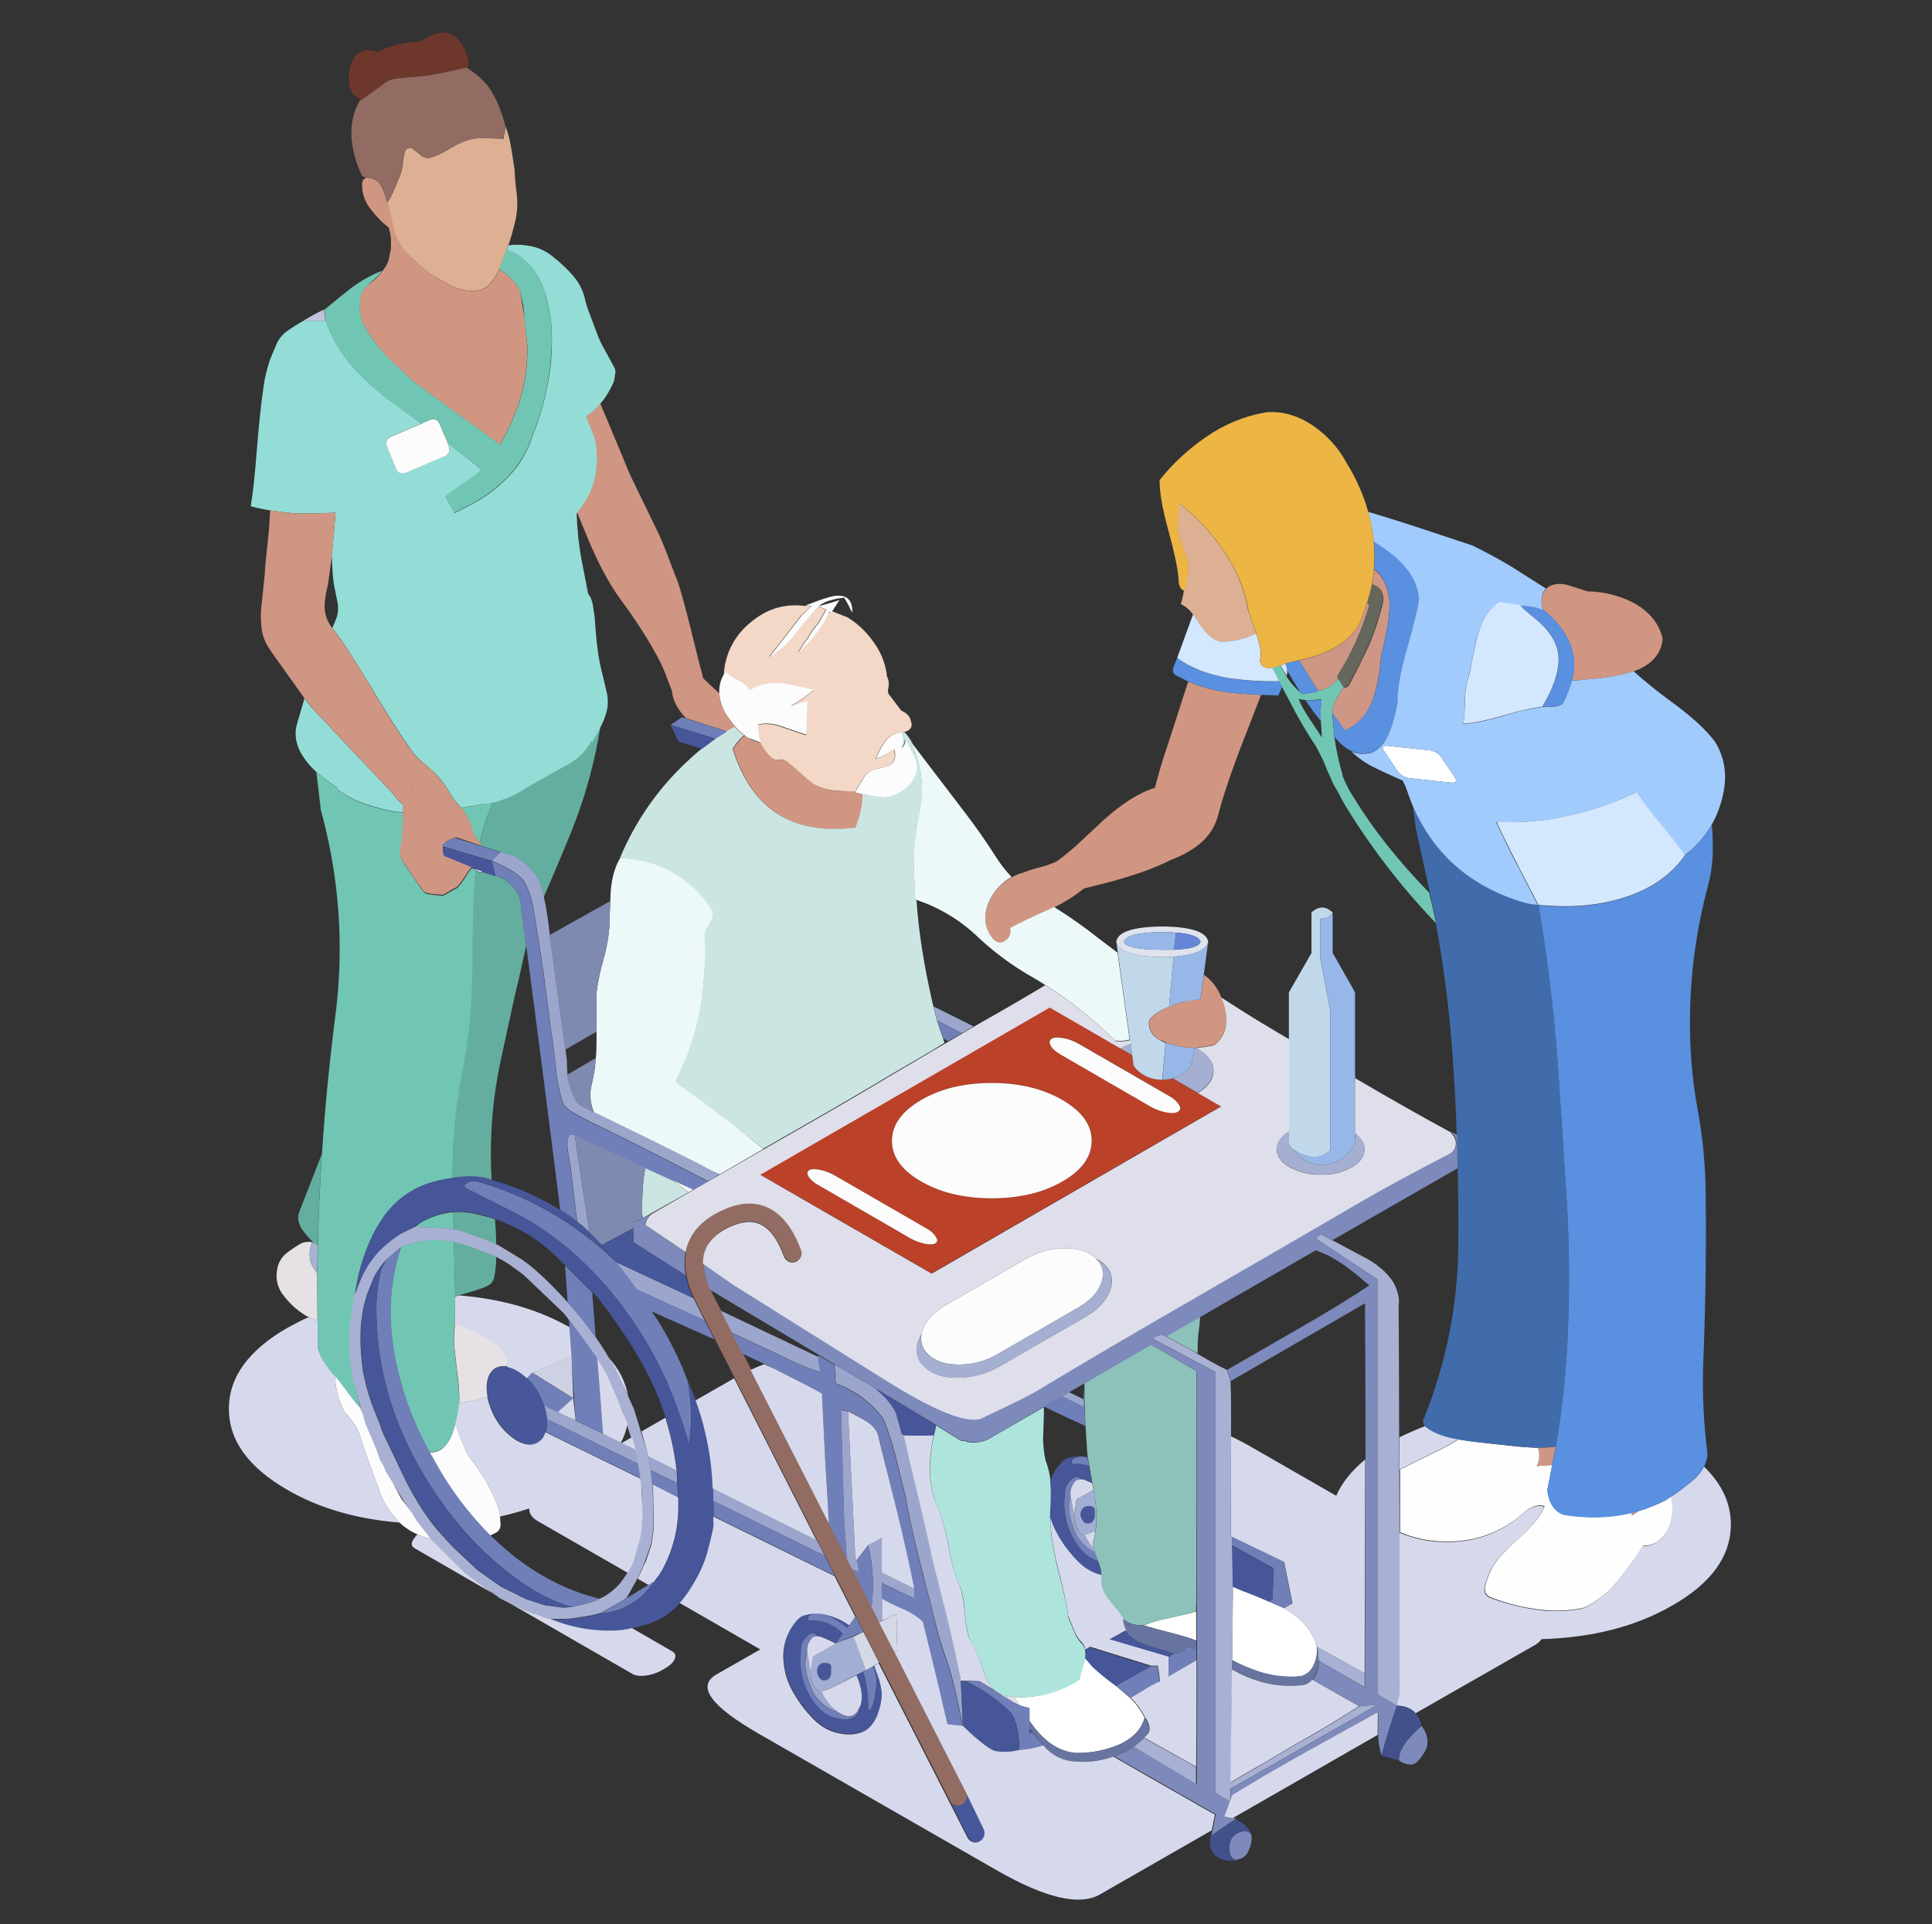 <?xml version="1.0" encoding="utf-8"?>
<!-- Generator: Adobe Illustrator 19.0.0, SVG Export Plug-In . SVG Version: 6.00 Build 0)  -->
<svg version="1.1" id="Layer_1" xmlns="http://www.w3.org/2000/svg" xmlns:xlink="http://www.w3.org/1999/xlink" x="0px" y="0px"
	 viewBox="54 -252.6 1068.8 1064.6" style="enable-background:new 54 -252.6 1068.8 1064.6;" xml:space="preserve">
<rect x="54" y="-252.6" width="1068.8" height="1064.6" fill="#333333" stroke="none"/>
<style type="text/css">
	.st0{fill:#6E259D;}
	.st1{fill:#717374;}
	.st2{fill:#AAA79E;}
	.st3{fill:#D19681;}
	.st4{fill:#CF9683;}
	.st5{fill:#63AE9E;}
	.st6{fill:#E5E1E5;}
	.st7{fill:#FFFFFF;}
	.st8{fill:#70C6B3;}
	.st9{fill:#94DDD7;}
	.st10{fill:#DDB093;}
	.st11{fill:#F3D7C7;}
	.st12{fill:#926C62;}
	.st13{fill:#6E372C;}
	.st14{fill:#959595;}
	.st15{fill:#5F5C60;}
	.st16{fill:#313131;}
	.st17{fill:#BB4128;}
	.st18{fill:#87A4BA;}
	.st19{fill:#811047;}
	.st20{fill:#8CC2BA;}
	.st21{fill:#ADE5DD;}
	.st22{fill:#CBE5E2;}
	.st23{fill:#EDF8F8;}
	.st24{fill:#C1D8EB;}
	.st25{fill:#F2CC9B;}
	.st26{fill:#C27C3B;}
	.st27{fill:#3D3D3D;}
	.st28{fill:#CD9685;}
	.st29{fill:#FFFEFE;}
	.st30{fill:#416CAC;}
	.st31{fill:#5990E0;}
	.st32{fill:#A1CBFD;}
	.st33{fill:#65675C;}
	.st34{fill:#D3E7FE;}
	.st35{fill:#DEE3EC;}
	.st36{fill:#97B7E8;}
	.st37{fill:#6685D6;}
	.st38{fill:#58659F;}
	.st39{fill:#A8B1D3;}
	.st40{fill:#7D8ABB;}
	.st41{fill:#BEC3D9;}
	.st42{fill:#8592C7;}
	.st43{fill:#FCFCFC;}
	.st44{fill:#9CA6CD;}
	.st45{fill:#707FB8;}
	.st46{fill:#465699;}
	.st47{fill:#ECECF2;}
	.st48{fill:#7F8AB0;}
	.st49{fill:#A2AED3;}
	.st50{fill:#46579A;}
	.st51{fill:#F4F5F7;}
	.st52{fill:#6874A0;}
	.st53{fill:#DEDFEA;}
	.st54{fill:#CED1E1;}
	.st55{fill:#D5D9E6;}
	.st56{fill:#47579A;}
	.st57{fill:#A5AFD2;}
	.st58{fill:#717BA8;}
	.st59{fill:#8592C1;}
	.st60{fill:#D6D9EC;}
	.st61{fill:#43518B;}
	.st62{fill:#ECB544;}
</style>
<g id="Group_77" transform="translate(-850.681 -0.5)">
	<g id="Symbol_4_1">
		<path id="Path_210" class="st0" d="M1251.3,518.5l-0.5-1.1l-0.4-1L1251.3,518.5z M1164.1,619.8l1.6,1.1l1.3,1L1164.1,619.8z
			 M1369.7,679.2l1.4-0.7l1.1-0.5l-0.9,0.5L1369.7,679.2z M1431.1,746.6l-1.5-3l0.4,0.8c0.1,0.1,0.1,0.3,0.2,0.4l0.4,0.7
			L1431.1,746.6z"/>
		<path id="Path_211" class="st1" d="M1370.2,505.1l-2.3-1.3l-16.2-9.7l-1.7-1l-3.1-1.9L1370.2,505.1z M1566.5,637.8l-0.1-2.4l0.1-3
			V637.8z"/>
		<path id="Path_212" class="st2" d="M1249.4,514.7l0.9,1.8l0.4,1l0.6,1.3L1249.4,514.7z M1264.1,557.5l0.2,1.3l-0.3-2.2
			C1264,556.9,1264,557.2,1264.1,557.5L1264.1,557.5z M1261.8,611.4l-0.7,2.2l-0.2,0.3L1261.8,611.4z M1165.7,620.9l-1.6-1.1
			l-2.3-1.7l4.9,3.5L1165.7,620.9z M1586.7,627.7l-0.1-2h0.1V627.7z"/>
		<path id="Path_213" class="st3" d="M1378,185.8l-0.3,0.5l4.5,1.1c-0.2,6.4-1.5,12.6-4,18.5c-34.9,4.3-57.6-10.2-67.9-43.6
			c1.7-2.8,3.8-5.4,6.3-7.5l1.8,1.4l1,0.4l0.5,0.4l4.9,1.8l-0.1-0.2l1,0.3l-0.1-0.4l0.8,1.8c2.5,4.2,4.8,6.8,6.9,7.8
			c1.1,0.6,2.4,0.6,3.6,0.2c1.3-0.4,3.3,0.6,6.1,3.2l9.9,8.7c3.9,3.4,9.8,5.2,17.9,5.5C1373.4,185.5,1375.8,185.6,1378,185.8z
			 M1551.4,304.9c3.3-1.5,6.8-2.6,10.4-3.2c2.3-0.5,4.7-0.8,7.1-1l1.8-13.5c4.3,3.1,7.6,7.3,9.5,12.3c0.9,2.1,1.6,4.2,2.1,6.3
			c2,8.9-0.1,15.7-6.1,20.3c-2.5,0.5-5.8,1-9.7,1.5l-1.7,0.2c-3.2-0.2-6.3-0.7-9.4-1.4c-1.2-0.3-2.4-0.7-3.5-1
			c-0.2-0.1-0.4-0.1-0.5-0.2l-2.3-0.6l-0.5-0.6l-2.2-0.6c-4-2.3-6-5.5-6-9.6c0-2.1,2.3-4.4,6.9-6.9
			C1548.4,306.1,1549.8,305.4,1551.4,304.9z M1180.8-103.3c4,2.5,7.4,5.7,10.2,9.5l1.3,2l2.7,16.6l1.4,15.4
			c-0.1,10.4-1.2,19.3-3.5,26.7c-1.7,6-3.9,11.9-6.7,17.5l-4.8,9.6c-7.2-5.2-14.3-10.4-21.4-15.5c-3.6-2.6-7.2-5.2-10.7-7.8
			l-16.4-12.2l-13.4-12.4l-0.3-0.4l-2.1-2.2v-0.1c-4.7-5.3-8.8-11.2-12.2-17.4l-0.1-0.6l-0.2-0.6c-1-3.8-1.2-7.7-0.7-11.5
			c0.2-2.6,1.7-5.2,4.4-7.7c3.5-2.5,6.6-5.6,9-9.2c1.3-1.7,2.2-3.6,2.6-5.7c0-0.1,0.3-1.7,1-4.9l0.1-5.2c-0.2-2.3-0.6-4.6-1.3-6.8
			c-3.9-3-7.3-6.6-10.3-10.6c-3-3.9-4.6-8.8-4.4-13.7c0-1.1,0.5-2.2,1.5-2.9l1.2-0.5l0.8,0.2l0.5,0.1c0.4,0.1,0.8,0.2,1.3,0.3
			c1.4,0.3,2.8,1.1,3.8,2.1c1.3,1.6,2.3,3.4,3,5.4c0.7,1.9,1.4,3.9,1.9,5.9l0.1-0.1l1.3,5.5c1.2,4.6,1.9,7.5,2.1,8.9
			c0.5,2.2,1.3,4.3,2.3,6.3l3.3,5.9l5.7,5.4c2.2,2,4.2,3.8,6,5.2c2.4,1.8,5,3.5,7.6,5l7.9,4.4h0.1c8.4,3.2,14.8,3,19.2-0.4
			c2.6-2.4,4.6-5.3,5.9-8.6L1180.8-103.3z"/>
		<path id="Path_214" class="st4" d="M1302.6,131.5l0.1,1.3c0.6,4.6,2.4,9,5.3,12.7c0.9,1.6,2.1,3.2,3.4,4.5l-4.5,2.6l-22.5-7.3
			c-1.7-1.5-3.2-3.3-4.4-5.3c-2-2.9-3.3-6.3-3.6-9.8l-3-7.9c-1-2.7-2.1-5.3-3.3-7.8c-3.5-6.7-7.3-13.3-11.5-19.7
			c-3.5-5.4-7.9-11.6-13-18.6c-4.9-7.5-9.1-15.3-12.7-23.5c-1.1-2.2-4.1-9.3-9-21.4c1.1-1.3,2.5-3.4,4.3-6.2l2.5-4.4
			c2.3-5.4,3.6-11.2,3.8-17c0.3-4.8-0.2-9.5-1.5-14.2l-4.4-11.1c3-2.1,5.7-4.6,8.1-7.4l12.7,30.3c1.9,5,4,9.8,6.4,14.6l13.2,27.2
			c2.3,5,4,9.4,5.4,13.2l3.1,8.1c1.3,3.1,2.3,5.8,3,8c1.5,5,3.2,11.2,5.1,18.6l6.3,25.4c0.7,2.2,1.3,4.4,1.7,6.7
			C1295.8,125.3,1298.8,128.1,1302.6,131.5z"/>
		<path id="Path_215" class="st5" d="M1170.9,215.6l-0.8-1.4c1.6-7.7,4-15.2,7.3-22.3c2.1-0.6,3.7-1.1,4.9-1.5
			c3.4-1.3,6.6-2.8,9.8-4.4c6.8-4.2,15.6-9.3,26.4-15.1c5.1-2.8,9.3-6.8,12.4-11.7l0.8-1.3l0.2,0.7c1.9-2.8,3.5-5.8,5-8.9l-1.1,6.3
			c-3.4,18.7-8.8,37-16.1,54.6c-1.8,4.4-4.9,11.9-9.4,22.5l-4.9,11.3c-0.7-3.5-1.7-6.9-3.2-10.1c-1.3-2.2-2.8-4.3-4.7-6.1
			c-4.2-4.7-9.9-7.8-16.1-8.9l-10.5-3.4l-0.1-0.1L1170.9,215.6z M1178.7,232.5c3.8,1,7.1,3.1,9.7,6c2.7,2.8,4.3,6.5,4.4,10.4l3,22.1
			l-4.2,19c-1.8,7.1-3.4,14.4-5,22l-4.8,22.1c-4.4,20.2-6.2,40.9-5.4,61.6l0.3,5.1l-2.5-0.7c-5.2-1.4-11.6-1.5-19.1-0.3
			c0-9.5,0.2-17.9,0.6-25c0.8-10.8,2.3-21.5,4.3-32.1c2.6-14.9,4.2-25.6,4.7-32c0.8-8.5,1.2-22.3,1.3-41.6
			c0.1-17.2,0.7-30.5,1.7-39.8c0.8,0.7,1.7,1.2,2.7,1.5l1.3-0.3l0.7,0.2L1178.7,232.5z M1080.4,437.4l-2.6-2.4
			c-2-1.8-3.8-3.9-5.4-6.1c-1.2-1.5-2-3.2-2.5-5.1c-0.4-1.6-0.4-3.4,0.2-5l12.7-32.6C1081.6,402.4,1080.9,419.5,1080.4,437.4
			L1080.4,437.4z M1179.2,443.3c0,4-0.4,7.9-1.2,11.8c-0.4,1.5-1.3,2.7-2.5,3.6c-1.3,0.8-2.6,1.4-4,1.9c-4.4,1.5-8.7,2.9-13,3.9
			l-2,0.5l-0.7-30l8.6,2.3L1179.2,443.3z M1178.5,422.5l0.2,2.9c0.4,4.4,0.5,8.1,0.5,11.1c-1.6-0.9-3.3-1.7-5-2.3l-15.1-5.3
			l-3.6-0.6l-0.2-9.7c5.6-0.4,11.2,0.3,16.5,2C1174.1,421.1,1176.3,421.7,1178.5,422.5L1178.5,422.5z"/>
		<path id="Path_216" class="st6" d="M1080.3,478.7c-1.7-0.6-3.3-1.3-4.9-2.1l-1.4-0.7c-5.4-3.2-10-7.6-13.6-12.8
			c-2.3-3.6-3.2-7.9-2.5-12c0.4-4.3,2.7-8.2,6.3-10.6c2.7-2,4.8-3.3,6.1-4.1c2.1-1.3,4.7-1.7,7.1-1.2l-0.7,1.9
			c-0.5,1.6-0.8,3.3-0.7,5c0,2.4,0.6,4.7,1.8,6.8c0.7,1.2,1.5,2.3,2.4,3.4C1080.2,458.1,1080.2,467,1080.3,478.7z M1174.4,520.7
			l-1.4,0.5c-3.2,1-6.4,1.8-9.7,2.3l-4.6,0.7c0.1-2,0.1-3.9,0-5.9c-0.1-2.4-0.5-6.9-1.4-13.6l-1.5-13.7l0.1-2.9l0.4-8.5l6.2,2.7
			c4.9,2.2,9.6,4.6,14.3,7.2c2,1.3,3.8,2.8,5.4,4.5c1.6,1.7,2.7,3.8,3.3,6v4c-2.2-0.5-4.6-0.2-6.7,0.8c-3.2,2-4.9,5.7-4.9,10.9
			C1174,517.5,1174.1,519.1,1174.4,520.7L1174.4,520.7z"/>
		<path id="Path_217" class="st7" d="M1672.7,160.6l22.4,2.4c2.9,0.2,5.6,1.8,7.2,4.3l6.9,10.2c1.8,2.6,1.2,3.7-2,3.4l-22.4-2.4
			c-2.9-0.2-5.6-1.8-7.2-4.3l-6.9-10.2C1668.8,161.4,1669.5,160.2,1672.7,160.6z M1586.3,666.4l0.4-38.7v-2c2.9,1.4,6.9,3,12,4.9
			l16.4,7.1c9.4,5.3,15.3,12,17.9,20.3l0.1,0.9c0.2,2.3,0.1,4.5-0.4,6.8l-0.7,2.1c-0.1,0.4-0.2,0.6-0.3,0.7l-0.6,1.3
			c-1.4,2.8-3.9,4.9-7,5.6c-8.8,0.8-17.6-0.4-25.9-3.6C1594.1,670.3,1590.1,668.5,1586.3,666.4L1586.3,666.4z M1566.4,639.5
			l0.1,16.1c-3.2-1.3-6.6-2.3-9.9-3.2c-11-2.9-17.4-4.6-19.1-5.2c4.1-1.7,8.4-3,12.8-3.8l13.5-3.1L1566.4,639.5z M1522,680.6l8.1,7
			c3.2,3.1,5.8,6.8,7.8,10.8c-2,6.8-7.1,11.9-15.4,15.3c-7.2,2.8-14.8,4.2-22.5,4.1c-9.2-0.7-17.3-6-24.3-15.7l-1.5-2.1v-7.1
			c-1.9-0.3-3.7-0.8-5.5-1.5l-2.7-4.6c5.3,0.4,10.7-0.1,15.8-1.4c7.1-1.7,13.8-4.5,20-8.5c0.2-1.8,0.6-3.6,1.3-5.3l1.6-5.3l0.2-1.1
			l4.3,5C1513.3,674,1517.5,677.4,1522,680.6L1522,680.6z"/>
		<path id="Path_218" class="st8" d="M1633.9,130.3c1.7-0.5,3.3-1.1,5-1.8c2.2-1.5,4.2-3.2,6.1-5.1l2.9,4.4l0.2,0.2
			c-1.2,1.6-2.2,3.3-3.2,5.1c-1.9,2.7-2.9,5.9-3.1,9.2c-0.1,1.3,0,2.7,0.2,4l0.9,9.6c1,7,2.5,14,4.5,20.8c0.1,0.9,0.4,1.7,0.8,2.4
			c1.5,3.5,3.3,6.9,5.4,10.1c10.7,17.5,24.6,35.1,41.7,52.6l2,8.5l0.2,0.9l1.7,7.6l-0.6-0.6c-19.1-20-36-42-50.3-65.6l-4-7.5
			c-1.5-2.2-2.7-4.6-3.6-7.1c-1.3-2.7-2.4-5.2-3.3-7.7c-1.3-2.9-2.7-5.8-4.3-8.6v-0.2c-5.6-8.4-10.6-17-15.2-26l-6.8-12.8
			c-0.1-0.2-0.2-0.5-0.4-0.7c-0.8-1.6-1.7-3.1-2.5-4.7l0.3-0.1c0.6-0.1,2.1-0.5,4.3-1.2c0.6,0.9,1.1,1.9,1.7,2.8l2.5,4.4
			c1.9,2.8,4.2,5.3,6.8,7.6l1.2,1.1C1628.2,131.7,1631.1,131.1,1633.9,130.3z M1626.8,135.2c-1.2-0.1-2.4-0.3-3.6-0.6
			c0.7,2.5,2.8,6.4,6.3,11.6l6.5,9.8l-0.6-9.1c-0.2-4.1-0.1-8.1,0.3-12.2l-4.8,0.6C1629.6,135.5,1628.2,135.4,1626.8,135.2
			L1626.8,135.2z M1194.9-75.2l-0.7-7.7l-2-9l-1.3-2c-2.8-3.8-6.2-7-10.2-9.5l2.1-5.4c0.7-1.8,1.4-3.6,2.1-5.4
			c3.9,1.4,7.6,3.6,10.6,6.4c4.4,4.2,7.8,9.4,9.8,15.2l0.2,0.6c2.9,8.7,4.4,17.9,4.4,27c0,9.1-0.9,18.2-2.7,27.2
			c-1.4,7.3-3.4,14.5-6,21.4l-1.7,4.2c-2.5,8.9-7.3,17-13.7,23.7c-6.6,6.8-14.4,12.5-23,16.6l-6.7,3.5l-5.1-9.4
			c3.2-2.6,6.6-5,10.1-7.2c3.5-2.2,6.8-4.7,9.8-7.6L1152.3-7l-4.1-10.1c-1.2-2.9-3.2-3.7-6-2.4l-4.4,1.9l-18.4-13.4
			c-3.4-2.4-6.6-5.1-9.6-7.9c-3.9-3.5-7.6-7.2-11-11.2c-6-7-10.7-15.1-13.7-23.8l-0.2-0.6c-0.4-2.1-0.6-4.2-0.7-6.3
			c8.5-7,13.5-11,15.1-12.2c5.2-3.8,10.8-7,16.8-9.3c-0.6,1.1-2.9,3.5-7.1,7.3l-0.6,0.6c-2.7,2.5-4.2,5.1-4.4,7.7
			c-0.5,3.9-0.2,7.8,0.7,11.5l0.2,0.6l0.1,0.6c3.3,6.3,7.4,12.1,12.2,17.4v0.1l2.1,2.2l0.3,0.4l13.4,12.4l16.4,12.2
			c3.6,2.6,7.2,5.2,10.7,7.8c7.2,5.2,14.3,10.3,21.4,15.5l4.8-9.6c2.8-5.6,5-11.5,6.7-17.5c2.3-7.4,3.4-16.3,3.5-26.7L1194.9-75.2z
			 M1177.3,192c-3.2,7.1-5.7,14.6-7.3,22.3l-0.3-0.4v-0.1l-1.6-2.3c-1.1-1.7-2-3.6-2.5-5.6c-0.6-2-1.4-3.9-2.3-5.7
			c-1-1.9-2.2-3.7-3.7-5.3l12.2-2C1173.6,192.7,1175.5,192.4,1177.3,192z M1155.1,399.7c-3.2,0.5-6.4,1.1-9.5,1.9
			c-11.4,2.8-21.4,9.5-28.3,19c-2.7,3.9-5.2,8-7.2,12.3c-4.6,9.9-7.6,20.5-9.1,31.3l-2.5,16.7l-0.2,5.6c-0.1,1.9-0.1,3.9,0,5.9
			l0.4,8.8c0.4,3.2,0.8,6.3,1.3,9.1l4,16.6l-2.3-2.5c-1.5-1.8-3.4-4.2-5.7-7.4c-2.5-3.4-4.4-5.8-5.8-7.4c-2.1-2.3-4.1-4.8-5.9-7.3
			c-1.7-2.4-2.9-5.1-3.7-7.9l-0.2-15.5c-0.1-11.8-0.2-20.6-0.1-26.5l0.2-14.8c0.4-18,1.2-35,2.3-51.2c1.6-25.3,4.1-50.5,7.3-75.7
			c5.1-38.3,2.4-77.3-7.9-114.5l-2.5-21.1l0.5,0.4c1.8,1.5,5.5,4.4,11.2,8.5l-0.1,0.8c4.1,3,8.6,5.5,13.4,7.3
			c4.8,1.8,9.6,3.2,14.6,4.3c2.8,0.6,5.6,0.9,8.5,1.1l-0.1,7.7c0,4-0.4,8-1.3,11.9c-0.6,2.1-0.4,4.4,0.5,6.3c1,2,2.2,3.9,3.6,5.7
			l4.5,6.6c1.4,2.2,3,4.4,4.8,6.4c1.6,0.5,3.3,0.8,5,1l5.2,0.4l3.9-2.3c1.3-0.8,2.6-1.5,3.9-2.1c1.8-2.1,3.4-4.3,4.9-6.6
			c0.8-1.5,1.8-3,3-4.2l1.9,0.6l0.3,0.3c-1,9.4-1.6,22.6-1.7,39.8c-0.1,19.3-0.5,33.2-1.3,41.6c-0.5,6.4-2,17.1-4.7,32
			c-2,10.6-3.5,21.3-4.3,32.1C1155.3,381.8,1155.1,390.2,1155.1,399.7L1155.1,399.7z M1155.8,435.1l0.7,30l-0.2,7.3l-0.5,15.7
			l-0.1,2.9l1.5,13.7c0.8,6.7,1.3,11.2,1.4,13.6c0.1,2,0.1,3.9,0,5.9c-0.3,3.9-1,7.7-2,11.5c-0.7,2.4-1.3,4.2-1.8,5.5
			c-2,5.4-4.9,8.7-8.7,9.7c-1.2,0.3-2.4,0.6-3.7,0.6c-9.3-16.5-15.8-34.4-19.3-52.9c-3.7-19.5-3.1-37.9,1.7-55l1.7-5.7l3.9-1.5
			l8.7-2.1l4.9-0.4c2,0,4,0.1,6.1,0.3C1152,434.4,1153.9,434.6,1155.8,435.1L1155.8,435.1z M1155.6,428.2l-3.8-0.6
			c-2-0.2-5-0.4-9.2-0.5c-2.9,0-5.7-0.1-8.3-0.3l2.5-2c5.6-3.5,12-5.6,18.6-6.2L1155.6,428.2z"/>
		<path id="Path_219" class="st9" d="M1137.7-17.7l-16.3,6.9c-2.9,1.2-3.7,3.2-2.5,6.1l4.7,11.4c1.1,2.9,3.1,3.7,6,2.5l20.7-8.8
			c2.8-1.3,3.7-3.3,2.5-6.1l-0.5-1.4L1171,7.6c-3,2.9-6.3,5.4-9.8,7.6c-3.5,2.2-6.9,4.6-10.1,7.2l5.1,9.4l6.7-3.5
			c8.6-4.1,16.4-9.7,23-16.6c6.5-6.6,11.2-14.8,13.7-23.7l1.7-4.2c2.6-7,4.6-14.2,6-21.4c1.9-8.9,2.8-18,2.7-27.2
			c0-9.2-1.5-18.3-4.4-27l-0.2-0.6c-2-5.8-5.4-11-9.8-15.2c-3-2.9-6.6-5.1-10.6-6.4l1-2.4c3.3-0.4,6.6-0.4,9.9,0.1
			c5.5,0.6,10.7,2.9,14.9,6.4c3.8,3,7.3,6.3,10.5,9.9c3.3,3.6,5.6,7.9,6.8,12.6c0.8,3.4,1.8,6.6,3.1,9.8l3.6,9.6
			c1.2,3.3,2.7,6.6,4.5,9.6l5.1,9.4c0.7,1.1,0.9,2.5,0.6,3.8l-0.6,3.8l-1.1,2.6c-1.7,3.5-3.8,6.9-6.3,9.8c-2.4,2.8-5.1,5.3-8.1,7.4
			l4.4,11.1c1.3,4.6,1.8,9.4,1.5,14.2c-0.2,5.9-1.5,11.6-3.8,17l-2.5,4.4c-1.8,2.8-3.3,4.9-4.3,6.2l-0.5,0.7
			c0.2,8.3,1.1,16.6,2.5,24.7l3.9,20v-0.3c1.3,1.8,2.1,3.8,2.5,5.9l1,6.6c0.6,8.4,1.1,13.9,1.5,16.7c0.6,5.5,1.7,11,3.1,16.4
			l2.2,9.3c0.7,3.1,0.7,6.3,0.1,9.4c-0.8,3.1-1.9,6.2-3.4,9.1c-1.4,3.1-3.1,6-5,8.9l-0.2-0.7l-0.8,1.3c-3,4.9-7.3,8.9-12.4,11.7
			c-10.8,5.8-19.6,10.9-26.4,15.1c-3.2,1.7-6.5,3.2-9.8,4.4c-1.1,0.4-2.7,0.9-4.9,1.5c-1.8,0.4-3.7,0.7-5.6,0.8l-12.2,2l-0.7-0.8
			c-1.8-1.8-3.4-3.9-4.8-6c-2.1-3.9-4.6-7.6-7.6-10.9h-0.1c-2.3-2.4-4.7-4.6-7.3-6.7c-2.6-2.1-4.9-4.5-6.9-7.2
			c-5.4-7.5-12-17.8-19.9-31l-1.2-2c-7.9-13-14-22.7-18.4-29l-4.4-5.9c1-2.1,1.9-4.2,2.6-6.3c0.8-3,0.8-6.2,0-9.2l-1.8-9.1
			c-0.5-3.7-0.8-8.7-1.1-14.9c0.6-6.1,1.1-11.7,1.5-16.8l0.6-7.4l1.1-0.1l-1.8,0.1h-0.7c-0.3,0-0.7,0-1,0.1c-0.4,0-0.9,0-1.3,0
			c-3.8,0.1-7.6,0.2-11.4,0.3c-4.1,0.1-8.1-0.1-12.2-0.5c-1.4-0.2-2.9-0.4-4.3-0.6c-0.4-0.1-0.7-0.1-1.1-0.2l-3.3-0.4l-1.2-0.2
			c-3.3-0.5-6.5-1.2-9.7-2.1c1.2-7.2,2.4-18.1,3.5-32.8c1.2-14.6,2.4-25.5,3.5-32.8c0.7-5.4,2-10.6,3.7-15.7l3.5-8.3
			c1.2-2.8,3.1-5.2,5.5-7c3-2.2,6.2-4.2,9.4-6h12.4l0.2,0.6c3,8.7,7.7,16.8,13.7,23.8c3.4,4,7.1,7.7,11,11.2c3,2.8,6.3,5.5,9.6,7.9
			L1137.7-17.7z M1127.7,197.3c-2.8-0.1-5.7-0.5-8.5-1.1c-5-1.1-9.8-2.6-14.6-4.3c-4.8-1.8-9.3-4.3-13.4-7.3l0.4-2.3l-0.3,1.5
			c-5.7-4.1-9.4-6.9-11.2-8.5l-0.5-0.4c-3.4-3-6.2-6.5-8.5-10.4c-1.2-2.3-2.1-4.7-2.6-7.3c-0.4-2.6-0.4-5.2,0.2-7.7l4.4-15.2
			c2.3,3,3.9,5.1,4.9,6.1l38.9,41.2c2.2,2.2,4.3,4.5,6.2,6.9c1.2,1.8,2.8,3.4,4.7,4.6L1127.7,197.3z"/>
		<path id="Path_220" class="st4" d="M1054.2,30.3l3.3,0.4c0.3,0.1,0.7,0.1,1.1,0.2c1.4,0.2,2.9,0.4,4.3,0.6c4,0.5,8.1,0.6,12.2,0.5
			c3.8-0.1,7.6-0.2,11.4-0.3c0.4,0,0.9,0,1.3,0c0.3,0,0.7,0,1-0.1h1.5l-0.6,7.4c-0.4,5.1-0.8,10.7-1.5,16.8
			c-0.7,6.1-1.5,11.8-2.4,17c-0.8,3-1.3,6.1-1.5,9.2c-0.2,3.1,0.3,6.1,1.5,9c0.8,1.5,1.6,3,2.6,4.3l4.4,5.9
			c4.4,6.3,10.5,15.9,18.4,29l1.2,2c7.8,13.2,14.4,23.5,19.9,31c1.9,2.7,4.3,5.1,6.9,7.2c2.6,2,5,4.3,7.3,6.7h0.1
			c3,3.3,5.5,7,7.6,10.9c1.4,2.2,3,4.2,4.8,6l0.7,0.8c1.5,1.6,2.7,3.4,3.7,5.3c0.9,1.9,1.7,3.8,2.3,5.7c0.6,2,1.4,3.9,2.5,5.6
			l1.6,2.3v0.1l1.2,1.8l0.1,0.3l-14.2-4.8l-0.4,0.2c-2.3,0.9-3.4,1.4-3.6,1.5c-1.3,0.6-2.4,1.6-3.3,2.7v0.5l0.1,2.3l0.5,2.7
			l15.6,6.4l-0.3,0.4c-1.2,1.3-2.2,2.7-3,4.2c-1.5,2.3-3.1,4.5-4.9,6.6c-1.3,0.6-2.7,1.3-3.9,2.1l-3.9,2.3l-5.2-0.4
			c-1.7-0.1-3.3-0.5-5-1c-1.7-2-3.3-4.2-4.8-6.4l-4.5-6.6c-1.4-1.8-2.6-3.7-3.6-5.7c-1-2-1.1-4.2-0.5-6.3c0.8-3.9,1.3-7.9,1.3-11.9
			l0.1-7.7l0.1-4.1c-1.9-1.2-3.4-2.8-4.7-4.6c-1.9-2.4-4-4.7-6.2-6.9l-38.9-41.2c-0.9-1.1-2.5-3.1-4.9-6.1l-14.4-20.2
			c-2-2.8-3.8-5.3-5.2-7.5c-1.7-2.5-2.9-5.4-3.6-8.3c-0.9-5.4-1.1-11-0.3-16.5l1.7-16.6c0.1-3.2,0.6-8.1,1.3-14.7
			c0.8-6.6,1.2-11.5,1.3-14.8L1054.2,30.3z M1131.7,186.6c0.6-0.8,1.2-1.5,1.8-2.2l0.7-0.8l-0.8,0.8
			C1132.9,185.1,1132.3,185.8,1131.7,186.6z"/>
		<path id="Path_221" class="st10" d="M1599.6,98.5l-3.6,1.5c-4.9,1.9-10.1,3-15.3,3.1c-4.2-0.4-8.2-3.5-12-9.3
			c-1.3-2-2.6-3.9-4-5.9L1564,87c-1.6-2.1-3.7-3.8-6.1-4.8c0.8-2.5,1.4-5,1.7-7.6l0.4,0.1c1.5-7.5,2.1-12.3,1.9-14.4
			c-0.7-3.4-1.6-6.6-2.9-9.8c-1.4-3.6-2.4-7.4-2.9-11.2c-0.4-4.3-0.1-8.6,1.2-12.8c9.3,7.5,17.4,16.2,24.2,26
			c6.9,9.8,11.5,21,13.6,32.9C1595.6,86.7,1597,91.1,1599.6,98.5z"/>
		<path id="Path_222" class="st3" d="M1774.4,124.5c3.3-13.2-0.8-25.3-12.5-36.2l-3.1-2.7l-0.4-0.2c-0.8-2.2-1.1-4.6-0.7-7
			c0.2-1.8,1.1-3.5,2.4-4.8l1.5-1.2c2.9-1.6,6.4-1.9,10.7-0.7l10.6,3.4c8.9,0.1,17.7,2.3,25.6,6.4c8.8,4.9,14.1,11.5,16,19.9
			c-0.7,7.4-5,13-12.9,16.7l-3,1.2c-6.1,2-12.5,3.3-18.9,3.8L1774.4,124.5z"/>
		<path id="Path_223" class="st3" d="M1562,125c6.7,2.8,13.7,4.8,20.9,5.8c5.1,0.7,11.5,1.2,19.4,1.6l-8.8,22.7
			c-7.3,18.5-12.3,33.4-15.2,44.8c-1.7,5.7-5.1,10.9-9.7,14.7c-4.6,3.8-9.9,6.7-15.5,8.8c-7.7,3.8-15.7,6.9-23.9,9.4
			c-6.2,2-14.5,4.2-24.9,6.7c-5.1,4.1-10.6,7.6-16.5,10.4l-3.4,1.6c-10.2,4.7-17.2,8-21,10.1c0.7,2.5-0.2,5.3-2.4,6.8
			c-2.2,1.8-4.4,1.6-6.7-0.5c-5.4-6.5-6-13.9-1.8-22.3c1.8-3.7,4.4-6.9,7.6-9.4c1.3-1,2.8-2,4.2-2.9c2-1.1,4.1-2,6.2-2.5
			c3.1-1.2,6.2-2.2,9.4-3c3.2-0.8,6.4-1.9,9.4-3.3c4.6-3.4,9-7,13.1-10.9l12.6-11.8c10.4-9.4,20-15.4,28.6-18
			c1.8-7.2,4.2-15.4,7.4-24.7L1562,125z"/>
		<path id="Path_224" class="st11" d="M1405,152.9l-1,0.2l-1.5,0.1v0.1c-4.8,0.4-8.7,3.8-11.6,10.5l-1.9,4.1c3.7-1.1,7.1-3,10.1-5.4
			c0.7,1.9,0.8,4,0.3,5.9l-1.2,1.9c-1,1.1-2.3,1.7-3.7,1.9c-0.4,0.1-2.5,0.6-6.1,1.5c-2.1,0.5-4,1.7-5.4,3.5l-5.2,8.7
			c-2.2-0.2-4.6-0.3-7.3-0.3c-8-0.3-14-2.1-17.9-5.5l-9.9-8.7c-2.8-2.5-4.9-3.6-6.1-3.2c-1.2,0.4-2.5,0.4-3.6-0.2
			c-2.1-1-4.4-3.6-6.9-7.8l-0.8-1.8c-0.8-3-1.3-6.2-1.4-9.3c3.9-1.1,8.5-0.7,13.7,1.2c7.7,2.7,12,4.2,13.1,4.4
			c0-7.5,0.2-13.8,0.6-18.8l-9.5,3c4.6-2.7,9-5.7,13.1-9.1c-9.9-2.2-15.9-3.4-18.2-3.6c-6.9-0.5-12.7,0.8-17.5,3.9
			c-1.2-2.3-3.6-4.3-7.1-5.9l-0.9-0.5c-2-1.3-3.7-2.6-5.3-3.9l-0.7,1.2v-1.2c0.9-10.8,6.2-20.7,14.7-27.5
			c8.7-7.4,18.5-10.5,29.5-9.2l4,0.1l-5.5,5.2l-9,11.6c-2.5,3.4-5.5,7.2-9,11.4c5-2.8,9.5-6.6,13.1-11.1c3.4-4.6,7.1-9.1,11-13.3
			c1-1.3,2.1-2.5,3.4-3.6l4.1,1.8l-4.3,7.6c-2.3,2.4-4.2,5.1-5.7,8c-2,2.6-3.8,5.3-5.5,8.1c3.2-3,5.8-5.6,7.8-7.8
			c2.4-2.7,4.6-5.7,6.4-8.9l3.1-6l0.6,1l0.9-1.2l8.8,3.5l1.7,1.1c5.2,3.5,9.6,8,13.1,13.2c3.6,5,5.9,10.8,6.8,16.9l0.1,1.4
			c1.2,2,1.4,4.8,0.5,8.1h0.1l0.2,1.4l7.2,9.5c3.2,1.3,5,3.5,5.5,6.4C1409.6,150.2,1408.3,152,1405,152.9z"/>
		<path id="Path_225" class="st10" d="M1184.4-182.2c0.8,2.4,1.6,4.7,2.1,6.9c0.7,3.2,1.7,9,2.9,17.5c0.1,3.9,0.5,8.3,1.2,13.4
			c0.5,4.5,0.3,9-0.6,13.4c-1.1,4.9-2.4,9.7-4,14.4l-1,2.4c-0.7,1.8-1.4,3.6-2.1,5.4l-2.1,5.4l-0.4,0.9c-1.3,3.3-3.3,6.2-5.9,8.6
			c-4.4,3.5-10.8,3.6-19.2,0.4h-0.1l-7.9-4.4c-2.6-1.5-5.2-3.1-7.6-5c-1.8-1.4-3.8-3.1-6-5.2l-5.7-5.4l-3.3-5.9
			c-1.1-2-1.8-4.1-2.3-6.3c-0.2-1.3-0.9-4.3-2.1-8.9l-1.3-5.5c1.7-2.4,3-5,4-7.8l2.5-6c0.9-2,1.5-4.1,1.8-6.2l0.5-4.1
			c0.2-1.4,0.5-2.7,0.8-4c0.4-0.9,1-1.5,1.9-1.9c0.9-0.4,1.9-0.3,2.6,0.4c1.6,1,3.1,2.2,4.4,3.5c2,1.3,3.7,1.8,5.3,1.4
			c3.3-1.1,6.5-2.5,9.4-4.3c2.9-1.9,6-3.5,9.2-4.8c3.4-1.3,7-2,10.7-1.8c3,0,6.7,0.1,11.1,0.4L1184.4-182.2z"/>
		<path id="Path_226" class="st12" d="M1399.5,662.1l39.8,78.1c0.4,1.1,0.4,2.2,0.1,3.3c-0.4,1.3-1.3,2.3-2.5,3
			c-0.7,0.3-1.5,0.5-2.3,0.5c-0.9,0-1.8-0.2-2.6-0.6c0,0-0.1,0-0.1-0.1l-0.8-0.7c-0.3-0.3-0.5-0.6-0.7-0.9c-0.1-0.1-0.1-0.2-0.2-0.4
			l-0.4-0.8l-38.6-75.8l-8.7-17l-4.3-8.6l-11.5-22.5l-5.6-11.1l-4.4-8.6l-45.5-89.5l-11-21.6l-5.4-10.6l-6.2-12.3l-0.7-1.5
			c-1.6-3.6-2.8-7.3-3.5-11.2c-0.8-4.2-0.8-8.5-0.2-12.8c1.9-9.9,8.4-17.5,19.5-22.8c9.4-4.5,17.7-5.3,24.9-2.3
			c8.3,3.4,14.8,11.3,19.4,23.9c0.5,1.3,0.5,2.7-0.1,3.9c-0.5,1.3-1.6,2.2-2.9,2.7c-1.3,0.5-2.7,0.4-3.9-0.2
			c-1.2-0.5-2.2-1.6-2.6-2.9c-3.6-9.7-8.2-15.7-13.7-18c-4.4-1.8-10-1.2-16.7,2c-9.8,4.7-14.5,11.4-14.3,20.2
			c0.4,4.6,1.5,9.1,3.3,13.4l77,150.9l2.3,4.4l5.5,10.8l0.1,0.2l4,7.8l1.2,2.3l0.4,0.8l3.8,7.6L1399.5,662.1z M1118.9-140l-0.1,0.1
			c-0.5-2-1.2-4-1.9-5.9c-0.6-2-1.6-3.8-3-5.4c-1-1.1-2.4-1.8-3.8-2.1c-0.4-0.1-0.8-0.2-1.3-0.3l-0.5-0.1l-2.6-0.6l-1-1.1
			c-3.1-6.5-5-13.5-5.6-20.6c-0.4-7.9,1.2-14.8,4.8-20.6h0.1l0.1,0.1l13.6-9.8c1.5-1.2,3.2-1.9,5.1-2.2c2.3-0.4,4.9-0.6,7.8-0.8
			l7.9-0.7c3.2-0.4,7.3-1.1,12.2-2.1l12-2.7c6.3,4,10.9,8.4,13.8,13.1c3.5,6,6.1,12.5,7.7,19.2v0.4l-1.2,6.9
			c-4.4-0.3-8.1-0.4-11.1-0.4c-3.6-0.2-7.3,0.5-10.7,1.8c-3.2,1.3-6.3,2.9-9.2,4.8c-2.9,1.8-6.1,3.3-9.4,4.3c-1.5,0.4-3.3,0-5.3-1.4
			c-1.4-1.3-2.9-2.5-4.4-3.5c-0.7-0.7-1.8-0.9-2.6-0.4c-0.9,0.4-1.5,1-1.9,1.9c-0.4,1.3-0.6,2.7-0.8,4l-0.5,4.1
			c-0.3,2.1-0.9,4.2-1.8,6.2l-2.5,6C1121.9-145.1,1120.6-142.4,1118.9-140z"/>
		<path id="Path_227" class="st13" d="M1162.9-214.9l-12,2.7c-4.9,1-8.9,1.7-12.2,2.1l-7.9,0.7c-3,0.2-5.6,0.5-7.8,0.8
			c-1.9,0.3-3.6,1-5.1,2.2l-13.6,9.8l-0.1-0.1l-3.5-2.7c-1.1-1-1.9-2.3-2.3-3.8c-0.8-3-1-6.2-0.5-9.3c0.4-3.1,1.6-6.1,3.5-8.6
			c0.6-0.9,1.5-1.6,2.4-2.1l3-1.2c2.3,0.2,4.5,0.5,6.8,1c3.7-1.9,7.7-3.3,11.8-4.2c3.5-0.7,7.6-1.3,12.4-1.8
			c2.3-1.5,4.7-2.7,7.3-3.7c2.5-1.1,5.3-1.3,7.9-0.4c3.4,1.4,6.3,3.9,8,7.2c1.8,3.2,2.8,6.9,2.9,10.6l-0.7,0.6L1162.9-214.9z"/>
		<path id="Path_228" class="st14" d="M1238.8,541.4l0.7,0.3l0.7,0.4L1238.8,541.4z M1380.1,617.9l-0.4-2.1l0.2,1.1L1380.1,617.9z"
			/>
		<path id="Path_229" class="st15" d="M1264.3,395.2l-1.6-0.7l-1.8-0.8l-1-0.4l-1.7-0.8L1264.3,395.2z M1330.3,503.9l-1.4-0.7
			l3.4,1.6l-1.1-0.5L1330.3,503.9z M1441.8,678h0.2l1.2,0.1l-2.9-0.1H1441.8z M1452.6,681.8l4.1,2.6l1.1,0.7l1.1,0.7l-8.8-5.5
			L1452.6,681.8z M1379.9,616.8l-0.2-1.1l-0.3-1.7L1379.9,616.8z"/>
		<path id="Path_230" class="st16" d="M1203.7,635.2l5.8,1.3l-0.4-0.1l-5.3-1.2L1203.7,635.2z"/>
		<path id="Path_231" class="st17" d="M1414.3,356.5c-10.8,6.3-16.2,13.8-16.2,22.5c0,8.9,5.4,16.4,16.2,22.6
			c10.7,6.2,23.7,9.3,39,9.3c15.4,0,28.4-3.1,39.1-9.3c10.8-6.2,16.2-13.7,16.2-22.6c0-8.7-5.4-16.2-16.2-22.5
			c-10.8-6.3-23.9-9.4-39.1-9.4C1438.2,347.1,1425.2,350.2,1414.3,356.5z M1547.7,345.4c1.9-0.1,3.8-0.4,5.7-0.8l13.8,8l12.9,7.4
			L1420,452.4l-94.8-54.7l160.1-92.5l39.1,22.6l6.5,3.8l0.8,5.9C1535.5,342.6,1540.8,345.2,1547.7,345.4z M1492.9,322.2
			c-2.8-0.6-5-0.5-6.4,0.3c-1.3,0.8-1.6,2.1-0.6,3.8c0.8,1.6,2.6,3.2,5.4,4.9l50.1,29c2.6,1.5,5.5,2.5,8.5,3.1
			c3,0.6,5.1,0.4,6.4-0.4c1.5-0.8,1.7-2,0.7-3.7c-1.4-2-3.2-3.7-5.4-4.9l-50.2-29C1498.8,323.8,1495.9,322.8,1492.9,322.2
			L1492.9,322.2z M1242,254.3l0.1-4.3v2.1L1242,254.3z M1261.8,394.1l-1.8-0.8l1,0.4L1261.8,394.1z M1366.7,398.4
			c-2.5-1.5-5.3-2.6-8.2-3.2c-2.7-0.6-4.8-0.6-6.1,0.1c-1.3,0.8-1.4,2-0.4,3.6c1.4,2,3.4,3.7,5.6,4.8l50.1,29
			c2.6,1.5,5.4,2.6,8.3,3.3c2.9,0.6,4.9,0.5,6.1-0.2c1.3-0.7,1.4-1.9,0.3-3.6c-1.4-2-3.3-3.7-5.5-4.8L1366.7,398.4z"/>
		<path id="Path_232" class="st18" d="M1366.5,680.8l6.6-3.4l-2,1.1l-1.4,0.7l-0.5,0.2C1368.3,679.9,1367.4,680.4,1366.5,680.8z"/>
		<path id="Path_233" class="st19" d="M1351.7,494.2l1.6,1l-3.3-2L1351.7,494.2z"/>
		<path id="Path_234" class="st20" d="M1566.5,632.4l-0.1,3l-0.1,4.1l-2.6,0.8l-13.5,3.1c-4.4,0.9-8.7,2.1-12.8,3.8
			c-4.9,0.1-8.8-1.1-11.7-3.8l-0.1-0.1c-1.2-1.9-2.5-3.7-4-5.4l-4.4-5.4c-3.2-4.4-4.3-8.6-3.3-12.7v-0.1c0.2-2-0.4-4.7-1.8-8.1
			l-1.8-4.9l-0.5-2.2c-0.3-1.1-0.4-2.3-0.2-3.4c0.5-2.1,0.9-4.1,1.2-6.2c0.8-6.1,0.6-12.2-0.4-18.3l-0.7-4.3l-0.4-2l-2.3-13
			l-0.5-2.9v-0.3l-0.3-1.9l-1-15.3c-0.4-7.6-0.6-14.3-0.6-20.1v-3.6l1-0.6l35.7-20.7c4.9,2.6,13.3,7.5,25.3,14.7L1566.5,632.4z
			 M1568.6,476.2c-0.2,3.9-0.6,7.5-1.1,10.7c-0.2,3.1-0.3,6.4-0.3,9.9l-2-1.2c-4.9-2.7-10.2-5.6-15.7-8.5L1568.6,476.2z"/>
		<path id="Path_235" class="st21" d="M1466,686.8c-2.3-0.3-4-0.6-5.2-0.8l-0.6-0.1l-4.6-2.2l-0.7-0.5c-2.6-2.6-5-7.1-7.1-13.4
			c-2.3-6.8-4.5-11.6-6.4-14.4c-1.4-3.1-2.4-8.2-3-15.4c-0.4-6.8-1.4-12-3.1-15.4c-2.3-4.9-4.3-12.4-6.1-22.3
			c-2-10.2-4.2-17.6-6.4-22.1c-3.4-8-4.4-17.4-3.1-28.2c0.3-2.7,0.8-5.9,1.6-9.7l1.3-5.7l14.1,8.7c0.4-0.2,0.8-0.2,1.2-0.2
			c2.4,0.9,5,1.2,7.5,0.8c2.2-0.2,4.3-0.8,6.2-1.8l30.5-17.6c0.1,2,0.1,4,0,6l-0.4,11.6c0.1,3.9,0.5,7.7,1.3,11.5
			c1.5,3.9,2.5,8,2.9,12.2l0.3,3.5c0.1,3.9,0,9.2-0.4,16.1v1c-0.1,6.6,1.2,15.6,3.9,26.8c3.4,13,5.4,22.1,5.9,27.4l3.1,7.5
			c0.8,2.5,2.2,4.9,4.1,6.8c1.2,1.2,2,2.7,2.3,4.4c0.3,1.4,0.3,2.9,0,4.3l-0.2,1.1l-1.6,5.3c-0.6,1.7-1.1,3.5-1.3,5.3
			c-6.1,3.9-12.9,6.8-20,8.5C1476.7,686.7,1471.3,687.2,1466,686.8z"/>
		<path id="Path_236" class="st22" d="M1405,152.9c2,2.1,3.6,4.5,4.9,7.1l-1.8-2.4c6.2,12.9,8.1,25.5,5.7,37.9
			c-2.7,13.7-3.8,24.3-3.5,31.8l0.7,18.5l0.7,0.2c1.1,16.6,4,35.5,8.8,56.5l0.6,2.3c0.8,3.4,1.4,6,2,7.8c1.2,3.9,2.3,7.2,3.3,9.9
			l0.8,2.4l-7,4.3l-0.5,0.3c-0.5,0.3-1,0.6-1.4,0.8l-21.5,12.6c-14.8,8.9-30.9,18.3-48.3,28.2l-19,10.9l-1,0.5l-1.6,0.9l-18.4-14.3
			c-11.8-8.9-22-16.4-30.4-22.5c6.5-12.4,11-25.7,13.5-39.4c2.6-13.7,3.5-27.7,2.7-41.6c0.1-1.4,0.5-2.7,1.2-3.9l2.1-3.5
			c1.7-2.8,1.8-5.2,0.3-7.3c-5.3-8.6-12.8-15.6-21.7-20.4c-8.8-4.9-18.6-7.6-28.6-7.8c8.4-20.1,20.9-38.2,36.8-53.1
			c2.7-2.5,5.3-4.9,7.9-7l0.5-0.4l0.1-0.2l7.5-5.6c3.2-2.1,5.3-3.4,6.2-3.9l4.5-2.6c1.5,1.8,3.3,3.4,5.2,4.8
			c-2.5,2.1-4.6,4.7-6.3,7.5c10.4,33.4,33,47.9,67.9,43.6c2.5-5.9,3.8-12.1,4-18.5c6.5,1.3,10.9,1.9,13.3,1.7
			c5.2-1.2,9.8-4,13.1-8.1c3.5-4.5,4.1-9.2,1.9-14.1l-5-9.8c-0.1,2.5-0.8,4-2.3,4.6l0.4-0.8c0.4-1.2,0.5-2.5,0.5-3.8l-0.7-3.9
			l-0.8,0.1v-0.1l1.5-0.1L1405,152.9z M1276.9,401c1.8,1.4,4.5,3.5,8.2,6.2l0.5,0.4l-24.2,13.6l-1.1,0.5c-0.5-2.5-0.7-5-0.4-7.5
			c0.2-9.2,0.8-15.9,1.9-20.2l1,0.4l1.6,0.7L1276.9,401z"/>
		<path id="Path_237" class="st23" d="M1409.9,160l28.9,37.9c5.4,7,11.3,15.4,17.5,25.1c2.3,3.6,5,7,8,10.1
			c-1.5,0.9-2.9,1.8-4.2,2.9c-3.2,2.5-5.8,5.8-7.6,9.4c-4.2,8.4-3.6,15.8,1.8,22.3c2.3,2.1,4.5,2.3,6.7,0.5c2.2-1.5,3.2-4.2,2.4-6.8
			c3.8-2.1,10.8-5.5,21-10.1l3.4-1.6c8.6,5.4,16.9,11.2,24.8,17.5l10.2,7.7l0.1,0.1l3.8,27.2v0.1l2.9,20.8c-2.6,0.7-5.4,0.9-8.1,0.5
			c-11.8-11.7-24.8-22.1-38.9-30.9c-2.6-1.7-5.5-3.5-8.8-5.3c-10.2-6-19.7-13.1-28.3-21.2c-9.6-9.2-21.2-16.2-33.9-20.4l-0.7-0.2
			l-0.7-18.5c-0.4-7.5,0.8-18.1,3.5-31.8c2.4-12.4,0.5-25-5.7-37.9L1409.9,160z M1327,383.6l-24.3,14.1c-3-1.3-6.3-3-9.9-4.9
			c-9-4.6-19.7-9.9-32-16l-27.5-13.4l-0.5-1.3c-1.7-4.5-2-9.5-0.8-14.2c1.2-4.8,2-9.7,2.3-14.7c0.3-3,0.4-6.6,0.4-10.8v-3.9
			c-0.1-7-0.1-14.3,0-21.7c0.8-6.1,2.1-12.1,3.8-18c1.7-5.9,2.8-11.9,3.3-18l0.2-6.8l0.1-2.3l0.4-10.4c0.6-7.7,2.4-14,5.3-18.7
			c10,0.2,19.9,2.9,28.6,7.8c8.9,4.8,16.4,11.8,21.7,20.4c1.5,2,1.4,4.5-0.3,7.3l-2.1,3.5c-0.7,1.2-1.1,2.5-1.2,3.9
			c0.7,13.9-0.2,27.9-2.7,41.6c-2.5,13.7-7.1,27-13.5,39.4c8.5,6.1,18.6,13.6,30.4,22.5L1327,383.6z"/>
		<path id="Path_238" class="st24" d="M1553.9,277.2l-2.5,27.7c-1.5,0.5-3,1.2-4.3,2c-4.6,2.5-6.9,4.8-6.9,6.9c0,4.1,2,7.3,6,9.6
			l2.7,1.3l0.6,0.2l-1.9,20.5c-6.8-0.2-12.1-2.8-15.8-7.8l-0.8-5.9l-0.8-6.3l-0.3-2.1h-0.1l-2.9-20.8v-0.1l-3.8-27.2V275l-0.8-5.8
			c1.9,5.3,10.4,8.1,25.5,8.3C1549.8,277.6,1551.8,277.5,1553.9,277.2z M1619.7,383.6c-0.8-0.8-1.4-1.8-2-2.7V297l12.5-21.8v-22.4
			c3.9-3.7,7.9-3.7,11.7,0c-1.1,2.2-3.3,3.3-6.8,3.4v22.1l5.5,29v77C1635.3,389.5,1628.3,389.3,1619.7,383.6L1619.7,383.6z
			 M1396.5,642.8l1.2-0.6l-2.2,1.1L1396.5,642.8z"/>
		<path id="Path_239" class="st25" d="M1327.6,383.4l1.1-0.7l1-0.5L1327.6,383.4z"/>
		<path id="Path_240" class="st26" d="M1386.3,636l0.6,1.2l-1.2-2.3L1386.3,636z"/>
		<path id="Path_241" class="st27" d="M1431.1,746.6l-0.5-1.1l1,2L1431.1,746.6z"/>
		<path id="Path_242" class="st28" d="M1645,123.4c-1.9,1.9-3.9,3.6-6.1,5.1c-1.6,0.7-3.3,1.3-5,1.8l-10.6-17
			c20.6-4.5,32.5-13.3,35.6-26.3l2.1-5.7l1.2,1.6c-3.9,13.6-9.8,26.5-17.3,38.5c-0.2,0.3-0.3,0.7-0.3,1.1l0.2,1L1645,123.4z
			 M1664.7,62.9l2.1,1.7c5.1,5.4,7.3,12.9,6.4,22.4c-0.4,5.6-1.9,13.6-4.5,24.1c-0.8,10-2.4,17.9-4.5,23.8
			c-3.2,8.7-8.5,14.4-15.7,17.1c-3-4.2-5.2-7.4-6.7-9.6c0.1-3.3,1.2-6.5,3.1-9.2c0.9-1.8,2-3.5,3.2-5.1c0.2,0.2,0.4,0.3,0.6,0.3h0.1
			c0.4,0,0.8-0.2,1.2-0.4l1-1c4.6-8.7,8.1-15.8,10.6-21.1c3.4-7.8,6.1-15.9,8-24.2l0.1-0.1l0.1-0.3c0.6-4.5-0.8-7.6-4.2-9.3
			c-0.6-0.3-1.2-0.6-1.8-0.7C1664.2,68.4,1664.6,65.7,1664.7,62.9z M1807,585l4.2-1.1l-3.8,2.6L1807,585z M1755.5,548.9
			c3.3,0,6.6-0.2,9.8-0.6l-2,10.2l-8.7,0.6C1756.4,556,1756.7,552.3,1755.5,548.9L1755.5,548.9z"/>
		<path id="Path_243" class="st29" d="M1755.5,548.9c1.2,3.4,0.9,7.1-0.8,10.2l8.7-0.6l-2.7,13.9l0.4,2.3c1.2,5.8,4.1,9.6,8.7,11.2
			c9.6,1.6,19.3,1.8,29,0.6c2.7-0.4,5.5-0.9,8.3-1.6l0.4,1.6l3.8-2.6c5.2-1.5,10.1-3.5,14.9-6l3-2l0.1,0.1c1.1,3.9,1.1,8.1,0.2,12
			c-0.7,3.9-2.5,7.6-5.2,10.5c-2.7,3-6.5,4.7-10.5,4.6c-4.6,7.3-9.7,14.2-15.2,20.8l-0.6,0.7c-4.2,4.8-9.2,8.7-14.8,11.7
			c-1.6,0.9-3.3,1.5-5.2,1.7c-6,1-12.1,1.3-18.2,0.8c-10.2-0.9-20.2-3.2-29.8-6.9c-3.5-1.2-4.6-3.7-3.4-7.4c0.2-0.9,0.8-2.7,1.7-5.3
			c1.6-3.8,3.8-7.3,6.6-10.4c2.8-3,5.7-5.9,8.8-8.7c3.1-2.7,6.1-5.6,8.9-8.7c2.8-3,5-6.5,6.6-10.2c-3.1-1-6.4-0.2-9.8,2.3l-4.3,3.5
			c-1.3,1.2-2.8,2.3-4.3,3.2c-11.5,7.8-24.6,11.3-39.3,10.5c-7.7-0.3-15.2-2-22.3-5.1V561l26-12.9l6.3-3.8c4.3,0.7,9.5,1.4,15.5,2.1
			l13,1.4c5.1,0.6,9.6,0.9,13.3,1.1L1755.5,548.9z"/>
		<path id="Path_244" class="st30" d="M1711.2,544.3l-1.6-0.2c-6.7-1.3-11.9-3.3-15.7-6.1l-0.9-0.9c-1.2-1.4-1.4-3.3-0.4-4.9
			c12.4-30.8,18.8-63.6,18.8-96.8c0.1-13.7,0-27.4-0.3-41.1l-0.5-18.3c-0.5-14.1-1.2-28.2-2.2-42.4c-1.7-25.3-4.9-50.5-9.5-75.4
			l0.6,0.6l-1.7-7.6l-0.4-1.7l-9.4-42.9l-0.5-3.7c-0.6-4.3-0.9-7.4-1.1-9.2c11.3,26.3,31.2,43.9,59.6,52.8c3.1,1,6.3,1.6,9.5,1.9
			l-11.7-22.7l0.1,0.1l11.7,22.6l0.3,0.1c5.6,33.1,9.4,66.5,11.4,100l0.1,2c0.6,11.3,1.7,28.1,3.3,50.5c2,27.2,2.4,54.6,1.4,81.9
			c-0.7,21.9-3,43.7-6.8,65.3c-3.3,0.4-6.5,0.7-9.8,0.6h-2.4c-3.7-0.1-8.2-0.5-13.3-1.1l-13-1.4
			C1720.7,545.8,1715.5,545.1,1711.2,544.3z"/>
		<path id="Path_245" class="st31" d="M1623.3,113.3l10.6,17c-2.8,0.8-5.7,1.4-8.7,1.7l-1.2-1.1c-1.8-2.9-4.3-7-7.4-12.3
			c0-0.1,0-0.2,0-0.3l-0.2-1.1l-0.1-0.1l-0.1-0.3l-0.5-1.5l-0.1-0.2l2.4-0.8L1623.3,113.3z M1657,164.9l-4.2-1.2c0,0-0.1,0-0.1-0.1
			l-0.1-0.1c-2.5-0.8-5.7-3.3-9.6-7.7l-0.9-9.6c-0.2-1.3-0.3-2.7-0.2-4c1.5,2.3,3.7,5.5,6.7,9.6c7.3-2.7,12.5-8.5,15.7-17.1
			c2.2-5.8,3.7-13.8,4.5-23.8c2.6-10.5,4.1-18.5,4.5-24.1c0.8-9.5-1.3-17-6.4-22.4l-2.1-1.7c0.4-5.1,0.4-10.3-0.1-15.4
			c4.4,2.7,8.6,5.7,12.5,9c7.5,6.8,11.7,14.3,12.6,22.5c-0.5,4.8-2.8,14.3-6.9,28.6c-3.4,12-5,21.7-5,29.1
			c-1.7,9.4-3.9,16.4-6.7,20.9c-2.4,3.7-5.2,6.1-8.6,7.1l-4.5,0.4C1657.7,165,1657.4,165,1657,164.9L1657,164.9z M1811.2,584
			l-4.2,1.1c-2.8,0.6-5.6,1.2-8.3,1.6c-9.6,1.2-19.4,1-29-0.6c-4.6-1.6-7.5-5.4-8.7-11.2l-0.4-2.3l2.7-13.9l2-10.2
			c3.8-21.6,6-43.4,6.8-65.3c1.1-27.3,0.6-54.6-1.4-81.9c-1.5-22.4-2.6-39.2-3.3-50.5l-0.1-2c-2-33.5-5.9-66.9-11.4-100
			c16.4,1.6,31.2,0.5,44.5-3.3c16.3-4.6,28.4-12.7,36.3-24.3c6.1-4.6,11.2-10.4,15-17c0.4,4.1,0.5,7.9,0.5,11.3
			c0.2,7.3-0.6,14.5-2.4,21.6c-7.8,28.8-11.2,58.6-10,88.4c0.5,12.1,1.8,24.1,4,36c2.5,13.7,4,27.6,4.4,41.5
			c0.5,31.8,0.1,64.3-1.2,97.4c-0.7,17.4,0.1,34.8,2.3,52c-0.1,2.4-0.8,4.7-1.9,6.9c-1.4,2.7-3.3,5.1-5.6,7.1
			c-4.1,3.6-8.4,6.8-12.9,9.7l-3,2C1821.3,580.4,1816.3,582.5,1811.2,584z M1758.5,85.3l0.4,0.2l3.1,2.7
			c11.6,10.9,15.8,23,12.5,36.2c-1.1,4.4-2.8,8.6-5,12.6c-2.3,1.5-5,2-7.7,1.6l-3.8,0.3c6-9.9,9-18.7,9-26.2
			c0-7.7-3.8-14.8-11.4-21.2l-7.9-6.6l-1.9-2.3l5.1,0.5C1753.4,83.6,1756,84.3,1758.5,85.3z M1602.4,132.4
			c-7.9-0.4-14.4-0.9-19.4-1.6c-7.2-1.1-14.2-3-20.9-5.8l-6.6-3.3c-1.8-0.9-2.3-2.4-1.7-4.5l2.1-5.3c7.4,5.5,16.9,9.3,28.4,11.3
			c9.3,1.3,18.6,1.9,28,1.7l1.6,3l-2,4.8L1602.4,132.4z M1635.5,147l-4.4-5.6c-1.8-2.5-3.2-4.5-4.2-6.1c1.4,0.2,2.8,0.2,4.2,0.2
			l4.8-0.6C1635.3,138.8,1635.2,142.9,1635.5,147L1635.5,147z"/>
		<path id="Path_246" class="st32" d="M1661.6,31.1l17.6,5.4c6,1.9,19.3,6.3,40,13.2c7.5,3.7,14.6,7.5,21.3,11.5l19.5,12.4
			c-1.4,1.2-2.2,2.9-2.4,4.8c-0.3,2.4-0.1,4.7,0.7,7c-2.5-1-5.1-1.7-7.7-2.1l-5.1-0.5c-5.4-0.7-9.2-1.3-11.4-1.7
			c-5.8,3.9-9.9,10.4-12.4,19.5c-0.6,2.2-1.4,6.1-2.5,11.8c-0.9,5-1.8,8.9-2.5,11.6c-1,2.7-1.6,6.8-1.7,12.2c0,5.8-0.3,9.9-1,12.3
			c5.4-0.2,13.3-1.8,23.7-4.9c6.6-2.1,13.3-3.6,20.1-4.5l3.8-0.3c2.7,0.4,5.4-0.1,7.7-1.6c2.2-4,3.8-8.2,5-12.6l15.2-1.5
			c6.4-0.5,12.8-1.8,18.9-3.8c6.6,5.9,13.5,11.5,20.7,16.7c11.5,8.4,19.6,15.8,24.4,22.4c6.1,9.9,7.1,21.2,3.1,34
			c-3.4,11.5-10.4,21.6-20,28.7c-2.5-3.7-7-9.5-13.5-17.4c-4.7-5.6-9.2-11.4-13.3-17.4c-12,5.8-24.7,10.2-37.7,13
			c-13,2.9-26.4,4-39.7,3.3h-0.1c3.7,8,7.4,15.8,11.3,23.2l0.1,0.1l11.7,22.7c-3.2-0.3-6.4-0.9-9.5-1.9
			c-28.4-8.9-48.2-26.6-59.6-52.8c-1.3-3-2.1-5.2-2.6-6.8l-1.5-4.2l-1.5-3.1c-5.4-2.4-10.4-4.6-14.8-6.8c-5-2.3-9.5-5.4-13.5-9.2
			c1.5,0.5,3,0.9,4.5,1.2c0.3,0,0.6,0.1,0.9,0.1h0.2l4.5-0.4c3.3-1,6.2-3.3,8.6-7.1c2.7-4.5,5-11.5,6.7-20.9c-0.1-7.3,1.6-17,5-29.1
			c4.1-14.3,6.4-23.8,6.9-28.6c-0.8-8.2-5-15.7-12.6-22.5c-3.9-3.3-8.1-6.3-12.5-9l-0.3-3C1663.7,40,1662.7,35.5,1661.6,31.1z
			 M1672.7,160.6c-3.2-0.4-3.8,0.8-2,3.4l6.9,10.2c1.6,2.5,4.2,4.1,7.2,4.3l22.4,2.4c3.2,0.4,3.8-0.8,2-3.4l-6.9-10.2
			c-1.6-2.5-4.2-4.1-7.2-4.3L1672.7,160.6z"/>
		<path id="Path_247" class="st33" d="M1648,128l-0.2-0.2l-2.9-4.4l-0.2-0.1l-0.2-1c0-0.4,0.1-0.7,0.3-1.1
			c7.6-11.9,13.4-24.9,17.3-38.5l-1.2-1.6c1.1-3.3,2-6.6,2.6-10c0.6,0.1,1.2,0.4,1.8,0.7c3.4,1.7,4.8,4.8,4.2,9.3l-0.1,0.3l-0.1,0.1
			c-1.9,8.3-4.6,16.4-8,24.2c-2.5,5.4-6,12.4-10.6,21.1l-1,1c-0.3,0.3-0.7,0.4-1.2,0.4h-0.1C1648.4,128.3,1648.2,128.2,1648,128z"/>
		<path id="Path_248" class="st34" d="M1555.9,111.9l8.8-24.1c1.4,2,2.7,3.9,4,5.9c3.9,5.8,7.9,8.9,12,9.3
			c5.2-0.1,10.4-1.1,15.3-3.1l3.6-1.5l0.3,0.8c2,5.6,2.6,10.5,1.8,14.5c0.6,3,2.9,4.2,6.7,3.6c0.8,1.6,1.6,3.1,2.5,4.7
			c0.1,0.2,0.2,0.5,0.4,0.7l1.1,2.1c-9.4,0.2-18.7-0.4-28-1.7C1572.8,121.1,1563.3,117.4,1555.9,111.9z M1614.8,118.9
			c-0.6-0.9-1.1-1.9-1.7-2.8l2.6-1l0.1,0.2l0.5,1.5l0.1,0.3l0.3,1.2c0,0.1,0,0.2,0,0.3c0.1,1,0.1,2.1-0.2,3.1L1614.8,118.9z
			 M1836.8,221c-8,11.6-20.1,19.7-36.3,24.3c-13.2,3.8-28.1,4.9-44.5,3.3l-0.3-0.1l-11.7-22.6l-0.1-0.2c-5.1-9.8-8.8-17.5-11.3-23.2
			c13.3,0.8,26.7-0.3,39.7-3.3c13-2.8,25.7-7.2,37.7-13c4.1,6,8.6,11.9,13.3,17.4C1829.8,211.6,1834.3,217.4,1836.8,221L1836.8,221z
			 M1745.7,82.6l1.9,2.3l7.9,6.6c7.6,6.5,11.4,13.6,11.4,21.2c0,7.5-3,16.3-9,26.2c-6.8,0.9-13.5,2.5-20.1,4.5
			c-10.4,3-18.2,4.7-23.7,4.9c0.6-2.3,0.9-6.4,1-12.3c0.1-5.4,0.7-9.4,1.7-12.2c0.8-2.7,1.6-6.6,2.5-11.6c1.1-5.7,2-9.7,2.5-11.8
			c2.5-9.2,6.6-15.7,12.4-19.5C1736.4,81.3,1740.2,81.9,1745.7,82.6z"/>
		<path id="Path_249" class="st35" d="M1554.2,273.4c9.2-0.4,14.1-1.9,14.6-4.5c-0.8-2.7-5.3-4.4-13.6-5c-2.3-0.2-4.8-0.3-7.5-0.3
			c-13.1,0.1-20.2,1.9-21.3,5.3c0.7,3,8,4.5,21.8,4.5L1554.2,273.4z M1522.2,269.2c0.5-5.6,9-8.5,25.5-8.7
			c16.3,0.2,24.7,3.1,25.4,8.7c-1.5,4.5-7.9,7.2-19.1,8c-2.1,0.2-4.2,0.3-6.2,0.3C1532.6,277.3,1524.1,274.5,1522.2,269.2
			L1522.2,269.2z"/>
		<path id="Path_250" class="st36" d="M1555.2,263.9l-1,9.5h-6.1c-13.8,0-21.1-1.5-21.8-4.5c1.1-3.4,8.2-5.1,21.3-5.3
			C1550.3,263.6,1552.8,263.7,1555.2,263.9z M1551.4,304.9l2.5-27.7c11.2-0.8,17.6-3.5,19.1-8l-2.4,18.1l-1.8,13.5
			c-2.4,0.2-4.7,0.5-7.1,1C1558.1,302.3,1554.7,303.4,1551.4,304.9L1551.4,304.9z M1553.4,344.5c-1.9,0.5-3.8,0.8-5.7,0.8l1.9-20.5
			l1.6,0.4c0.2,0.1,0.3,0.1,0.5,0.2c1.2,0.3,2.4,0.7,3.5,1c3.1,0.7,6.2,1.2,9.4,1.4l1.3,0.1l-2.4,9.6
			C1561.1,341,1557.5,343.5,1553.4,344.5L1553.4,344.5z M1654.3,374.9v6c-4.2,7.3-10.3,11.2-18.3,11.6c-6.5-0.2-12.6-3.5-16.3-8.9
			c8.6,5.6,15.6,5.8,20.9,0.6v-77l-5.5-29v-22.1c3.5-0.1,5.7-1.2,6.8-3.4v22.4l12.4,21.8V374.9L1654.3,374.9z"/>
		<path id="Path_251" class="st37" d="M1555.2,263.9c8.3,0.6,12.9,2.2,13.6,5c-0.5,2.6-5.4,4.1-14.6,4.5L1555.2,263.9z"/>
		<path id="Path_252" class="st38" d="M1332.3,504.8l0.5,0.3l-1.6-0.7L1332.3,504.8z M1244.7,518.7l0.4,1l-0.9-2L1244.7,518.7z
			 M1250.3,516.5l-0.9-1.8l-0.8-1.8L1250.3,516.5z M1240.1,542.1l-0.7-0.4l0.9,0.5L1240.1,542.1z M1258,620.2l0.5-1.1l0.1-0.2
			L1258,620.2z M1377,643.6l1-1.4v0.1L1377,643.6z M1443.2,678.1l-1.2-0.1l2.1,0.1H1443.2z M1458.8,685.8l-1.1-0.7l2.7,1.8
			L1458.8,685.8z"/>
		<path id="Path_253" class="st39" d="M1292.5,162.8v-0.7l0.5,0.3L1292.5,162.8z M1531.6,714.5c2.1-1.5,4.1-3.2,6-5l28.7,16.1v9.7
			L1531.6,714.5z M1585.7,542.6l-0.1,55.4l0.7,0.4l0.1,4.7l0.3,22.8l0.1,2l-0.4,38.7l-0.1,5l-0.8,62.7c3.8-2.4,10.3-6.2,19.4-11.3
			c3.2-2,8.6-5.3,16.4-9.8c10.1-5.6,18.2-10.4,24.2-14.2l11.2-7l10.2-1l-81.5,46.6l-0.3,7.2l-8.1-5.1V507l-35.2-18.7l5.2-2.2
			l2.5,1.2c5.6,2.9,10.8,5.7,15.7,8.5l2,1.2c7.5,4.4,12.8,7.3,16,8.7l2.2,6.1C1585.7,517.5,1585.8,527.8,1585.7,542.6L1585.7,542.6z
			 M1634.1,666.7c0-2.6-0.2-5.1-0.8-7.6l26.3,14.6v7.7L1634.1,666.7z M1678.9,595.9v83.2c0.1,1.6,0.1,3.2,0,4.9v0.2
			c-0.2,1.9-0.6,3.9-1.3,5.7l-0.3,1.7l-10.5-6.1V455.8l-34.1-22.5l-0.1-0.1l2.7-2.5l6.2,3.3l20.3,10.8l3.7,2.4
			c0.5,0.2,0.9,0.5,1.2,1c3.4,2.4,6.4,5.5,8.7,9c1,1.8,1.8,3.7,2.4,5.7c0.8,2.6,1,5.3,0.6,7.9c0.1,4.6,0.2,28.7,0.3,72.3
			L1678.9,595.9L1678.9,595.9z M1080.2,452.2c-0.9-1-1.7-2.2-2.4-3.4c-1.2-2.1-1.8-4.4-1.8-6.8c0-1.7,0.2-3.4,0.7-5l1.1-2.1l2.6,2.4
			L1080.2,452.2z M1258.5,619.1l-7,12.6l-2.9,2.1l-11.4,6.4c-2.7,0.9-5.4,1.5-8.2,1.9c-3.6,0.6-6.6,1.1-9,1.4l-10.9,0.2
			c-2.5-0.6-4.9-1.4-7.2-2.4c-3-0.9-5.3-1.7-7.1-2.4l-8.9-4.3c-2.4-1.2-4-2-4.8-2.5l-14.6-10.5l-4.9-3.5l-18.4-18.3l-2.2-2.7
			l-5.8-7.3l-3.1-5l-11.1-17.6l-3-4.8l-1.5-3.5l-4.7-11l-5.3-12.3l-1.4-5.2l-5.4-20.2c-0.5-2.8-0.9-5.8-1.3-9.1l-0.4-8.8
			c-0.1-2-0.1-4,0-5.9l0.2-5.6l2.5-16.7l3.2-8.2c1.2-2.7,2.5-5.2,4-7.7c1.6-2.4,3.2-4.6,5.1-6.8c2-2.3,4.2-4.3,6.6-6.1
			c2.1-1.7,4.3-3.3,6.7-4.8c2.2-1.1,4.8-2.4,7.7-3.8c2.7,0.2,5.5,0.3,8.3,0.3c4.2,0.1,7.2,0.3,9.2,0.5l3.8,0.6l3.6,0.6l15.1,5.3
			c1.7,0.7,3.4,1.4,5,2.3l1.3,0.5l13,7.9c2.6,1.8,5.2,3.8,7.7,6c6.2,5.5,12,11.4,17.5,17.5c4.2,4.7,8.4,9.7,12.5,15.2l3.1,4.2
			c2.4,3.4,4,5.8,4.8,7.2c0.9,1.3,1.7,2.7,2.4,4.1l1,1.5c1.4,2.5,3,5.5,4.9,9.2l1.4,3l0.8,1.8l1.9,4.1l4.1,9l7.9,25.7l0.1,0.2
			l0.5,2.9l0.3,2.2l0.6,3.9l0.7,6.4c0.2,1.6,0.3,3.2,0.3,4.8l0.4,19l-1.2,9.1l-3.3,9.5l-0.9,2.5l-2.3,5.1L1258.5,619.1z
			 M1179.2,443.3l-14.9-5.9l-8.6-2.3c-1.9-0.5-3.8-0.7-5.7-0.8c-2.1-0.2-4.2-0.3-6.1-0.3l-4.9,0.4l-8.7,2.1l-3.9,1.5l-8.7,7.5
			c-1.1,1.3-2.1,2.6-3.1,4l-2.7,4.2l-4.2,10.4c-1,3.4-1.7,5.9-2,7.6c-0.5,2.6-0.9,5.2-1.2,7.8c-0.3,2.8-0.4,5.6-0.4,8.3
			c0,3,0.1,6,0.3,8.8l0.7,7.2c0.3,2.6,0.8,5.1,1.4,7.6c0.9,3.9,1.7,6.7,2.2,8.3c1,3.2,2,6.1,3,8.5c0.8,1.8,1.8,4.4,3.2,8
			c0.9,2.8,2,5.5,3.3,8.1l11.3,23.6c1.3,2.5,2.7,5.2,4.4,8c1.1,1.9,2.5,4.3,4.4,7.3l4.3,6.2c2,2.6,3.5,4.4,4.4,5.5l4.4,4.8
			c2,2.3,4,4.4,6.2,6.4l11.4,10.7l12.8,9l14.1,7l7.6,2.4l0.2,0.1l2.7,0.8l2.5,0.3l0.4,0.1l6.8,0.9l4.6-0.3
			c6.6-1.5,10.5-2.4,11.6-2.9l3.8-1.6c2.6-1.1,5-2.6,7.2-4.4c1.6-1.4,3.2-2.8,4.5-4.4c1.4-1.8,2.7-3.7,3.9-5.6
			c1.1-1.8,2.1-3.7,3.1-5.7l3.5-12c0.5-2.3,0.9-4.6,1.1-6.9l0.6-7.4l-0.3-14.7l-0.5-3.1l-0.1-2.3l-0.3-0.2l-1.4-8l-1.3-7.7l-2-7.2
			l-0.3,0.2l-2.3-6.9v-0.1c0.1-0.2,0.1-0.5,0.2-0.7l-1.6-3.7l-0.8-2.5l-4.8-10.6l-0.5-1l-4.2-9.6c-0.8-1.7-1.8-3.3-2.9-4.9l-1.1-1.8
			c-0.1-0.2-0.2-0.3-0.3-0.5l-0.2-0.3l-0.6-1.1v0.1l-0.6-1.1c-3.8-5.2-7.5-10.4-11.3-15.6l-3.8-5.2l-0.6-0.9
			c-1.1-1.4-2.2-2.7-3.5-3.9l-19.4-18.5c-1.9-1.8-4-3.3-6.2-4.8c-2.4-1.9-5.1-3.6-7.8-5L1179.2,443.3z"/>
		<path id="Path_254" class="st40" d="M1711,394.3l-69.3,39.8l-6.2-3.3l-2.7,2.5l0.1,0.1l34.1,22.5v229.6l10.5,6.1l-0.4,1.5
			c-2.3,6.2-5,14.9-8.1,26.1c-1.2-3.7-1.8-7.5-1.9-11.3v-12.5c-1.8,0.8-4.2,2.1-7.3,3.9l-33.1,18.3c-5,2.7-12.2,6.9-21.7,12.4
			l-18.4,11l-1.4,3.8l0.3-7.2l81.5-46.6l-10.2,1l-25.9-14.7c1.6-1.8,2.6-4.1,3-6.4c0.3-1.3,0.4-2.7,0.4-4l25.5,14.7v-7.7l0.3-118.3
			c0-34.7-0.1-63.6-0.3-86.6l-74.2,43l-2.2-6.1l39.7-22.9c15.6-8.9,28.6-16.9,39.1-23.9c-7.3-6.3-12.6-10.5-16.1-12.6
			c-4.2-2.9-8.8-5.2-13.6-6.8l-63.7,36.8l-19.1,11l-2.5-1.2l-5.2,2.2l35.2,18.7v232.5l8.1,5.1l-3,8.2l0.7,0.1c0.2,0,0.3,0.1,0.5,0.1
			l3.4,0.7l0.1-0.1l1.9,0.4l-0.8,0.3l-13.3,9.1l0.5-2.4v-0.1l0.2-0.7l1.8-8.7l-8.6-4.8c-0.7-0.3-1.4-0.7-2-1.2
			c-19.2-10.9-34.4-19.6-45.6-26.1c3.8-1.3,7.5-3.1,10.9-5.3l34.8,20.8v-9.7c0.1-9.1,0.2-22.9,0.2-41.4v-17.6l-0.1,0.1v-8.6
			l-0.1-20.1v-5.4l-0.1-125.7c-11.9-7.2-20.3-12.1-25.3-14.7l-35.7,20.7l-23.5,13.6l-30.5,17.6c-1.9,1-4.1,1.6-6.2,1.8
			c-2.5,0.3-5.1,0-7.5-0.8c-0.4,0-0.8,0-1.2,0.2l-14.1-8.7c-12.8-7.8-24-14.5-33.6-20.2l-18.7-11.1l-23.3-13.9l-49.5-29.6l-0.5-1
			c-1.8-4.3-2.9-8.8-3.3-13.4l16.8,11.3l83,52c28.9,18.2,47.2,25.4,54.9,21.7l19.7-9.5c4.2-2,7.6-3.9,10.5-5.5
			c25.8-15.6,54.3-32.4,85.7-50.4c36.9-21.3,64.5-37.3,82.8-48c15-8.9,30.6-17.6,46.9-26.1l12.6-6.6c1.6-0.8,2.8-2.3,3.4-4
			c0.7-2.4,0-5.1-1.8-6.9l-0.9-1.2l3.4,1.9L1711,394.3z M1261.4,421.3l3.6-1.7c-1.8,1.5-3,3.5-3.5,5.7v0.4l22.3,15
			c-0.6,4.2-0.6,8.6,0.2,12.8c-14.4-9-24-15.1-28.7-18.2l-0.3-6.7l-0.1-1.7l-0.1-2.6l5.4-2.5L1261.4,421.3z M1596.8,762.7
			c0.7,2.7,0.2,6-1.6,9.6c-0.9,2.3-3,3.9-5.4,4.3l-0.7,0.2c-0.3,0-0.7,0.1-0.9,0.3c-1.3-0.7-2.4-1.8-3.1-3.2l-0.3-3.6
			c0-4.7,2.2-7.7,6.6-9C1593.9,760.8,1595.7,761.2,1596.8,762.7z M1678.6,721.9c-0.4-5.1,3.7-11.4,12.5-19.1
			c3.8,5.1,4.3,10.1,1.5,14.8c-2.7,4.5-5.2,6.7-7.6,6.6C1682.6,724.1,1680.4,723.3,1678.6,721.9L1678.6,721.9z"/>
		<path id="Path_255" class="st41" d="M1072.4-74.6c3.3-2,7.2-4.2,11.6-6.3c0.1,2.1,0.4,4.2,0.7,6.3H1072.4z"/>
		<path id="Path_256" class="st42" d="M1156.8,211.2l0.3,0.4l-0.7-0.2L1156.8,211.2z"/>
		<path id="Path_257" class="st43" d="M1353.6,83.1l-3.3-0.2c8.2-3.2,13.6-5,16.3-5.3c6.6-0.8,9.8,2.3,9.6,9.3l-1.3-2.4
			c-0.9-2.1-2-4-3.2-5.9c-2.5,0.2-5,0.7-7.5,1.4c-2.3,0.6-4.5,1.6-6.3,3.1l-0.2,0.1h0.3c4.2-1.1,7.9-2.2,11.1-3.3l-4,6.1l-0.9,1.2
			l-0.6-1l-3.1,6c-1.9,3.2-4,6.1-6.4,8.9c-2,2.3-4.6,4.9-7.8,7.8c1.7-2.8,3.5-5.5,5.5-8.1c1.5-2.9,3.5-5.6,5.7-8l4.3-7.6l-4.1-1.8
			c-1.3,1.1-2.4,2.3-3.4,3.6c-3.9,4.2-7.6,8.7-11,13.3c-3.6,4.5-8.1,8.3-13.1,11.1c3.5-4.2,6.4-8,9-11.4l9-11.6L1353.6,83.1z
			 M1325.5,158.4l0.1,0.4l-6.2-2.3l-1-0.4l-1.8-1.4c-1.9-1.4-3.7-3-5.2-4.8c-1.3-1.4-2.4-2.9-3.4-4.5c-2.9-3.7-4.7-8-5.3-12.7
			l-0.1-1.3c-0.2-3.8,0.7-7.5,2.7-10.7l0.7-1.2c1.5,1.3,3.3,2.6,5.3,3.9l1,0.5c3.5,1.6,5.9,3.6,7.1,5.9c4.8-3.1,10.6-4.4,17.5-3.9
			c2.3,0.2,8.3,1.4,18.2,3.6c-4.1,3.4-8.5,6.4-13.1,9.1l9.5-3c-0.4,5-0.6,11.3-0.6,18.8c-1.1-0.2-5.4-1.7-13.1-4.4
			c-5.2-1.9-9.8-2.3-13.7-1.2C1324.2,152.2,1324.6,155.3,1325.5,158.4L1325.5,158.4z M1382.2,187.4l-4.5-1.1l0.3-0.5l5.2-8.7
			c1.3-1.7,3.2-3,5.4-3.5c3.7-0.8,5.7-1.3,6.1-1.5c1.4-0.2,2.7-0.8,3.7-1.9l1.2-1.9c0.5-2,0.4-4-0.3-5.9c-3,2.4-6.5,4.2-10.1,5.4
			l1.9-4.1c3-6.6,6.8-10.1,11.6-10.5l0.8-0.1l0.7,3.9c0,1.3-0.2,2.6-0.5,3.8l-0.4,0.8c1.5-0.6,2.2-2.2,2.3-4.6l5,9.8
			c2.2,4.9,1.6,9.5-1.9,14.1c-3.3,4.1-7.9,7-13.1,8.1C1393.1,189.3,1388.7,188.8,1382.2,187.4L1382.2,187.4z M1414.3,356.5
			c10.8-6.3,23.8-9.4,39-9.4c15.2,0,28.2,3.1,39.1,9.4c10.8,6.3,16.2,13.8,16.2,22.5c0,8.9-5.4,16.4-16.2,22.6
			c-10.7,6.2-23.7,9.3-39.1,9.3c-15.3,0-28.3-3.1-39-9.3c-10.8-6.2-16.2-13.7-16.2-22.6C1398.2,370.3,1403.5,362.8,1414.3,356.5
			L1414.3,356.5z M1492.9,322.3c3,0.5,5.8,1.6,8.5,3.1l50.2,29c2.2,1.1,4,2.8,5.4,4.9c1,1.7,0.7,2.9-0.7,3.7c-1.3,0.8-3.5,1-6.4,0.4
			c-3-0.6-5.8-1.6-8.5-3.1l-50.1-29c-2.7-1.6-4.5-3.2-5.4-4.9c-0.9-1.7-0.7-3,0.6-3.8C1488,321.8,1490.1,321.7,1492.9,322.3
			L1492.9,322.3z M1152.3-7l0.5,1.4c1.1,2.8,0.3,4.9-2.5,6.1l-20.7,8.8c-2.9,1.2-4.9,0.4-6-2.5l-4.7-11.4c-1.2-2.9-0.4-4.9,2.5-6.1
			l16.3-6.9l4.4-1.9c2.8-1.3,4.8-0.5,6,2.4L1152.3-7z M1121.3,567.2l5.2,9.6l5.9,8l3.1,5l5.8,7.3l1.5,2.1c-2.4-0.5-4.8-1.3-7.1-2.3
			c-3.7-1.6-7.1-3.8-10-6.6c-5.1-4.9-9-10.9-11.2-17.6l-5.1-13.9c-2.5-6.9-4.6-13.1-6.3-18.6l-1.7-3.4c-0.3-0.5-1.6-2.2-4-5.2
			c-1.5-1.5-2.8-3.4-3.6-5.4c-1.5-3.6-2.6-7.4-3.3-11.2c-0.3-1.8-0.4-3.7-0.3-5.5c1.4,1.5,3.3,4,5.8,7.4c2.3,3.2,4.2,5.6,5.7,7.4
			l2.3,2.5l1.4,3.6l1.4,5.2l5.3,12.3l3,7.8l1.7,3.2l1.5,3.5L1121.3,567.2z M1366.7,398.4l50.2,29c2.2,1.1,4.1,2.7,5.5,4.8
			c1.1,1.7,1,2.9-0.3,3.6c-1.2,0.7-3.2,0.8-6.1,0.2c-2.9-0.7-5.8-1.8-8.3-3.3l-50.1-29c-2.2-1.1-4.2-2.7-5.6-4.8
			c-1-1.6-0.8-2.8,0.4-3.6c1.3-0.7,3.4-0.7,6.1-0.1C1361.3,395.8,1364.1,396.9,1366.7,398.4L1366.7,398.4z M1156.6,535.8
			c1.7,5.1,3.8,10.2,6,15.1c0.8,1.7,1.7,3.2,2.9,4.7c2.7,3.5,5.2,7.2,7.5,11c3.4,5.5,6.1,11.4,7.9,17.6l0.3,1.3l0.1,1.6l0.3,4.2
			c0.1,1.9-0.9,3.7-2.5,4.6l-3.2,1.6c-12.2-12.3-22.7-26.2-31-41.4l-2.5-4.4c1.3-0.1,2.5-0.3,3.7-0.6c3.7-1.1,6.6-4.3,8.7-9.7
			C1155.3,540,1155.9,538.2,1156.6,535.8L1156.6,535.8z M1510.9,444.2c3.9,3.7,4.9,8.1,3.1,13.4c-1.9,5.4-6.2,10-12.9,13.8
			l-44.3,25.6c-6.4,3.8-13.8,5.9-21.2,5.9c-7.5,0.1-13.3-1.7-17.3-5.5c-3.3-2.8-4.7-7.2-3.8-11.4l0.6-2.3c2-5.4,6.2-10,12.8-13.7
			l44.3-25.6c6.5-3.8,13.8-5.8,21.3-5.9c7.5-0.1,13.2,1.8,17.3,5.5L1510.9,444.2z"/>
		<path id="Path_258" class="st44" d="M1421.2,304.8l22.1,11l-6.5,3.8l-13.5-7C1422.6,310.8,1422,308.2,1421.2,304.8z M1436.2,677.9
			l1.2,24.9c-3.5-17.3-6.3-28.7-8.3-34.4c-1.6-4.4-3.3-9.6-5.2-15.8c-3.5-14.4-6.2-24.8-7.9-31.2c-4.4-16.8-7.9-31.8-10.2-45
			l-5.4-22c-1.8-7.3-4.1-14.5-7-21.6c-6.7-9-15.9-15.8-26.4-19.5l-0.6-10.4l1.6,0.9l2.3,1.3l18.7,11.1c5.8,4.7,9.7,9.4,11.6,13.9
			l3,11l1.3,1c1.1,5.4,3.8,16.8,8,34.2c3.9,16.6,6.5,28,7.7,34l8.5,33.7c2.7,11.4,4.8,20.6,6.1,27.6L1436.2,677.9z M1302.7,397.7
			l-6.3,3.7l-14.6-7.5c-22.1-11.4-39.1-19.9-50.9-25.5l-7.4-4c-2.6-1.3-4.9-3-6.9-5.1c-1.7-4.2-3-10-4-17.4l-2.1-18
			c-0.6-3.3-1.8-12.1-3.6-26.4c-1.6-12.7-3.9-28-6.9-46l-0.2-1.1c-1.3-6.6-3.1-11.7-5.4-15.2c-2.5-3.5-8.4-7.2-17.7-11.1l4.9-4.8
			c6.2,1.1,11.9,4.2,16.1,8.9c1.8,1.8,3.4,3.9,4.7,6.1c1.4,3.3,2.5,6.7,3.2,10.1c1.5,6.8,2.5,13.7,3.2,20.7l8.7,63.4l0.8,6.2
			c0,2.7,0.1,5.3,0.3,7.7c0.6,4.4,1.9,8.7,3.8,12.8c0.9,2.2,2.7,4,4.9,5l6.2,3.1l27.5,13.4c12.3,6.1,23,11.4,32,16
			C1296.4,394.7,1299.7,396.4,1302.7,397.7L1302.7,397.7z M1222.6,375.9l8.1,53.8c-2.1-2.1-4.3-4.1-6.7-5.9l-3.7-31
			C1217.4,379.6,1218.1,374,1222.6,375.9z M1288.3,466.2l6.2,12.3l-1-0.5c-12.5-5.6-24.8-11.2-36.8-16.8
			c-3.9-5.4-7.6-10.4-11.2-14.9v0.1l-0.2-0.3L1288.3,466.2z M1357.4,498.7l1,8.3c-5.5-1.5-13.9-5.1-25.1-10.7l-23.7-11l-6.2-12.2
			L1357.4,498.7z M1263.4,553.6l15.6,7.8l0.3,7.1l-14.7-7.2l-0.6-3.9c-0.1-0.3-0.1-0.6-0.2-1L1263.4,553.6z M1299.1,571.4l57.4,28.6
			l4.4,8.6h-0.1l-61.6-30.3L1299.1,571.4z M1207.3,533.1c-0.2-2.6-0.8-5.2-1.7-7.6l7.6,3.6l-0.1,0.1l3.3,1.5l22.3,10.7l1.4,0.7
			l0.3,0.1l7.8,3.8l0.3,0.2l7.8,3.9l1.3,7.7L1207.3,533.1z M1379.7,615.8l0.4,2.1l-4-1.8l-2.3-4.4l-0.7-1.4l-1.5-22.1l-1.7-60.3
			l3.9,1.1l4.1,81.9l1,0.4l0.5,2.9L1379.7,615.8z M1392.6,632.6v12.1l-1.5,0.8l-3.8-7.6l-0.5-1.1c1.5-11.4,0.9-22.9-1.8-34l7.6-4.2
			V618l18,8.9v5.5l-18-8.6L1392.6,632.6z M1359.1,683.8c2,4.6,5.2,8.6,9.3,11.5c-7.5-2.6-12.5-7.2-15-13.6c-2.5-6.2-3.5-11-3.2-14.4
			l1-6l0.1,1.2l1.8,10.8c-0.1,2.6,0.5,5.2,1.7,7.6C1355.9,682.8,1357.4,683.8,1359.1,683.8z M1504.9,597.1c1.2,2.7,2.9,5.3,4.9,7.5
			l0.5,2.2c-5-2.5-9-6.7-11.1-11.8c-2.5-6.5-3.5-11.3-3.1-14.4l0.8-6l0.1,1.2l1.8,10.8c0,2.6,0.6,5.3,1.8,7.6
			C1501.7,596.1,1503.1,597.1,1504.9,597.1L1504.9,597.1z M1504.1,522.1v4.2l-12-5.8l4-2.3L1504.1,522.1z"/>
		<path id="Path_259" class="st45" d="M1300.6,156.6l-24.9-7.6l6.3-4.3l2.3,0.7l22.5,7.3C1306,153.2,1303.9,154.5,1300.6,156.6z
			 M1436.7,319.6l-7.5,4.3l-2.7-1.4c-1-2.7-2.1-6.1-3.3-9.9L1436.7,319.6z M1561.1,659.1l0.4-0.2c1.7,0.4,3.4,1,5,1.6v6l-1.2,0.7
			l-14.5,8.6v-11l3.6-2l2.3-0.3C1558.5,661.8,1560,660.6,1561.1,659.1L1561.1,659.1z M1214.6,417.2c-7.9-62.8-14.2-111.5-18.8-146.2
			l-3-22.1c-0.1-3.9-1.7-7.6-4.4-10.4c-2.6-2.9-6-5-9.7-6l-2-8.3l-27.2-8v-0.5c0.8-1.2,2-2.1,3.3-2.7c0.1-0.1,1.3-0.6,3.6-1.5
			l14.6,4.6l10.5,3.4l-4.9,4.8c9.4,3.9,15.3,7.6,17.7,11.1c2.3,3.5,4.1,8.6,5.4,15.2l0.2,1.1c3,18,5.2,33.3,6.9,46
			c1.8,14.3,3,23.1,3.6,26.4l2.1,18c1,7.5,2.3,13.3,4,17.4c2,2.1,4.3,3.8,6.9,5.1l7.4,4c11.8,5.6,28.8,14.1,50.9,25.5l14.6,7.5
			l-8.3,4.8l-11.2-5.2l-12.6-5.8l-6.1-2.8l-35.7-16.5c-4.4-2-5.2,3.7-2.2,16.9l3.7,31c-2.6-2.2-5.4-4.2-8.3-5.9L1214.6,417.2z
			 M1294.5,478.4l5.4,10.6l-34.7-15.5l3.1,4.6c6.7,10.6,12.3,21.8,16.7,33.6c1.7,8.8,2.3,17.8,1.7,26.7l-0.7,8.8
			c-2.8-9.5-6-18.8-9.5-27.8c-7-17.4-16.2-33.8-27.5-48.7c-7.2-9.7-15.3-18.6-24.1-26.8c-11.2-10.4-23.8-19.2-37.5-26l-25.6-12.9
			l-0.1-1.4c2-2.2,4.7-2.7,8-1.7c17.2,5,33.5,12.5,48.4,22.3c9.5,6.3,18.5,13.4,26.7,21.3l0.1,0.1c0,0,0.1,0.1,0.1,0.1
			c0.1,0.1,0.3,0.2,0.4,0.3l0.1,0.1l0.2,0.3v-0.1c3.6,4.5,7.3,9.5,11.2,14.9c12,5.6,24.2,11.2,36.8,16.8L1294.5,478.4z
			 M1373.1,610.2l-9.9-19.4c-0.4-8.9-1.1-20.6-2-34.9l-1.8-37c-6.3-3.5-15-8.1-26.2-13.6l-0.4-0.2l-0.5-0.3l-3.4-1.6l-13.6-6.4
			l-5.8-11.4l23.7,11c11.3,5.6,19.7,9.1,25.1,10.7l-1-8.3l-0.1-1.1l9,5.3l0.6,10.4c10.5,3.8,19.7,10.6,26.4,19.5
			c2.8,7,5.2,14.2,7,21.6l5.4,22c2.4,13.2,5.8,28.2,10.2,45c1.8,6.3,4.4,16.7,7.9,31.2c1.8,6.2,3.6,11.5,5.2,15.8
			c2,5.7,4.8,17.2,8.3,34.4l-8.6-0.9c-3.6-15.8-6.7-28.7-9.2-38.8l-4.4-17.9c-3.1-2.8-6.6-5.1-10.5-6.8c-6-2.7-9.8-4.6-11.5-5.6
			l-0.6-0.3v-8.8l18,8.6v-5.5c-2-10-5.1-23.8-9.3-41.5L1391,544c-0.4-3.7-2.6-6.8-6.5-9.5c-3.5-2.1-7-4-10.6-5.7l-3.9-1.1l1.7,60.3
			L1373.1,610.2z M1218.7,468.5l-1.4-20.4c4.5,4.3,9.5,9.3,15,14.9l1.9,24.9l-3.1-4.2C1227.1,478.2,1223,473.1,1218.7,468.5
			L1218.7,468.5z M1267.4,621.8l-2.2,3.1c-7.3,9.6-16.8,14.9-28.6,15.7c0.2-0.1,0.5-0.2,0.7-0.3l11.4-6.4l2.9-2.1h0.3l0.3-0.1
			l11.3-7l3.2-1.9L1267.4,621.8z M1279.7,576.3l-14.2-7.2l-0.7-6.4l-0.1-1.3l14.7,7.2L1279.7,576.3z M1360.9,608.6l5.6,11.1
			l-67-32.9l-0.2-8.5L1360.9,608.6L1360.9,608.6z M1235.1,499.6l3.2,41.6l-15.2-7.4l-2-30l-0.2-5.4l-1.2-16.2l-0.3-4.5l3.8,5.2
			c3.8,5.2,7.5,10.4,11.3,15.6L1235.1,499.6z M1207.3,533.1l50.3,24.7l1.4,8c-5.4-2.6-10.8-5.3-16.2-7.9l-36.1-17.7
			c0.4-1.7,0.7-3.4,0.6-5.1V533.1z M1176,597.5l6.8,6.2c16.3,14.4,34.2,24,53.7,28.8l-3.8,1.6c-1.1,0.4-5,1.4-11.6,2.9
			c-10.4-2.8-21.1-8.4-32.2-16.7c-14.2-10.7-26.8-23.4-37.3-37.7c-25.8-34.9-38.7-71.7-38.7-110.4c0-7.4,0.9-14.8,2.7-22l2.3-4.8
			l8.7-7.5l-1.7,5.7c-4.8,17.2-5.4,35.5-1.7,55c3.6,18.6,10.1,36.4,19.3,52.9l2.5,4.4C1153.3,571.3,1163.7,585.2,1176,597.5
			L1176,597.5z M1213.2,529.2l-7.6-3.6c-0.8-2.4-1.9-4.8-3.2-7c-1.8-3-3.9-5.7-6.3-8.1l3-3.1l22.7,14.2L1213.2,529.2z M1374.7,646.9
			l2.3-3.3l1-1.4v-0.1l4.3,8.6l-15.4,6.4l4-5.3l-1.3-1.2c-4-3.8-9.3-6-14.9-6h-3v-1.9l0.8-1c4.1-2.3,9.6-1.1,16.6,3.6
			c1.5,0.9,2.9,2,4.2,3.1l-0.5,0.8L1374.7,646.9z M1357.1,653.1l-1.5-0.2c-0.3,0.1,0.2,0.2,1.6,0.3c-1.8,0.2-2.8,0.4-3,0.6
			c-2.1,1.9-3.2,4.7-3.1,7.5l-1,6c-0.4,3.4,0.7,8.2,3.2,14.4c2.5,6.5,7.5,11,15,13.6l2.4,1.3c4,1.8,7.1,0.6,9.2-3.6l-0.3,2.1
			c-1.3,2.7-3.8,4.1-7.5,4.1c-7.2,0-13.2-3.5-18-10.5c-4.5-6.5-6.8-14.2-6.8-23.2l0.5-7.5c0.9-2.1,2.3-3.9,4-5.4
			C1353.7,651.2,1355.4,651.3,1357.1,653.1L1357.1,653.1z M1385,602.9c2.6,11.1,3.3,22.7,1.8,34l-0.5-0.9l-0.6-1.1l-4-7.8v-0.2h-0.1
			l-5.5-10.8l4,1.8l0.2,1.1l-0.4-2.2l-0.5-2.8l-0.5-2.9l-0.1-0.4L1385,602.9z M1615.1,637.7l-8.5-3.9l2-1.1l0.7-17.1l-23-12.7
			l-0.1-4.7l28.7,13.8l4.6,22.9L1615.1,637.7z M1462.3,688l0.6,0.3c1.8,1.2,3.8,2.3,5.8,3.1c1.8,0.6,3.6,1.1,5.5,1.5v14.2l1.5-0.8
			l6.3,7.4c-2.5,0.7-5.1,1.3-7.8,1.9l-5.8,0.7c0.4-6-0.5-11.9-2.6-17.5c-0.5-1.4-1.3-2.7-2.3-3.7c-7.2-7-15.5-12.7-24.6-17h1.5
			l2.9,0.1h0.9l2.6,0.1l3.4,2.1l8.8,5.5l1.7,1.1l0.5,0.4v0.1h0.1L1462.3,688z M1505.1,536.9l-6.2-2.9c-4.6-2-10.2-4.7-16.7-7.9
			l9.9-5.7l12,5.8v-4.2c0.1-1.2,0.2-2.9,0.3-5.2C1504.5,522.6,1504.7,529.3,1505.1,536.9L1505.1,536.9z M1506.8,557.3l0.3,1.7
			c-2.1-0.7-4.3-1.1-6.4-1.1h-3.1l0.1-1.9l0.8-1c2.4-1.3,5.2-1.5,7.8-0.6L1506.8,557.3z M1497,574.6l-0.8,6
			c-0.4,3.1,0.6,7.9,3.1,14.4c2.1,5.2,6.1,9.4,11.1,11.8l1.8,4.9c-4.6-1.5-8.7-4.7-12-9.6c-4.6-6.9-6.9-15-6.8-23.2l0.6-7.5
			c0.8-2.1,2.2-4,3.9-5.4c1.7-1.5,3.4-1.3,5.1,0.4l-1.5-0.2c-0.4,0.1,0.2,0.2,1.7,0.3c-1.9,0.2-2.9,0.4-3.1,0.6
			C1497.9,569,1496.8,571.7,1497,574.6L1497,574.6z M1530.1,687.6l-8.1-7l19.3-10.8h3.7c0.4,1.6,0.7,4.5,1.2,8.7
			c-2.6,1.1-5.1,2.4-7.5,3.9L1530.1,687.6z M1382.2,672.9l3.9-2.3l1.4-0.7c1.3,2.5,2,5.3,2.1,8.1c-0.1,2.7-0.4,5.3-0.8,7.9
			c-0.8,4.4-1.8,7.2-2.9,8.2c-0.5-0.2-0.8-0.6-1-1.2c0.2-6.6-0.7-13.1-2.5-19.4L1382.2,672.9z"/>
		<path id="Path_260" class="st46" d="M1293.1,162.2l-13.1-4l-4.3-9.2l24.9,7.6L1293.1,162.2z M1421.2,542.1
			c-4.3,0.2-9.8,0.2-16.5,0l-1.3-1l-3-11c-2-4.6-5.8-9.2-11.6-13.9c9.6,5.6,20.8,12.4,33.6,20.2L1421.2,542.1z M1171,230l-3.6-1.2
			l-1.9-0.6l0.3-0.4l-15.6-6.4l-0.5-2.7l-0.1-2.3l27.2,8l2,8.3l-6.3-2.1L1171,230z M1176.8,400.8c5.9,1.6,11.6,3.6,17.2,5.9
			c7.1,3.1,14,6.6,20.6,10.6l1.1,0.6c2.9,1.7,5.7,3.7,8.3,5.9c2.3,1.9,4.5,3.8,6.7,5.9c2.4,2.3,4.7,4.7,6.9,7.2
			c1.9,2,4.2,4.7,6.9,8.1c0.1,0.2,0.3,0.3,0.4,0.5c-8.2-7.9-17.2-15-26.7-21.3c-14.9-9.8-31.2-17.3-48.4-22.3c-3.3-1.1-6-0.5-8,1.7
			l0.1,1.4l25.6,12.9c13.7,6.8,26.3,15.6,37.5,26c8.8,8.2,16.9,17.2,24.1,26.8c11.3,15,20.5,31.3,27.5,48.7c3.5,9,6.7,18.3,9.5,27.8
			l0.7-8.8c0.6-8.9,0-17.9-1.7-26.7c1.6,3.6,3.1,7.3,4.5,11c2.1,5.9,3.9,11.8,5.4,17.9c2.5,10.1,3.8,20.5,4.1,30.9l0.2,6.9l0.2,8.5
			l0.1,4.9c0,1.2-1,5.6-3,13.2c-1.8,7.7-5.7,15.9-11.6,24.5c-1.3,1.8-2.7,3.5-4.1,5.2c-4.6,5.4-10.5,9.4-17.2,11.6
			c-3.1,1-6.2,1.9-9.4,2.5c-4,0.9-8,1.4-12,1.5c-11.3,0-22.6-2.2-33.1-6.4l10.9-0.2c2.4-0.3,5.4-0.7,9-1.4c2.8-0.4,5.5-1,8.2-1.9
			c-0.2,0.2-0.4,0.3-0.7,0.3c11.8-0.9,21.3-6.1,28.6-15.7l2.2-3.1c1.3-1.5,2.4-3.2,3.4-4.9c6.1-10.8,9.2-23,9.2-35.4v-5.2l-0.2-0.1
			l-0.3-7.7l-0.3-7.1c-1.1-9.3-3-18.4-5.7-27.4l-0.5-1.8c-2.9-8.9-6.5-17.5-10.9-25.8c-2.9-5.6-6-11-9.5-16.3
			c-4.6-7.1-9.6-14.3-15.1-21.6c-1-1.4-2.1-2.8-3.3-4l-1.7-1.7c-5.5-5.6-10.5-10.6-15-14.9l-7.8-7.4c-3.7-3.3-7.6-6.3-11.7-8.9
			c-6.1-3.8-12.6-6.9-19.3-9.3c-2.2-0.8-4.4-1.5-6.7-2c-11.7-4-24.6-2.4-35.1,4.2l-2.5,2c-3,1.4-5.5,2.7-7.7,3.8
			c-2.3,1.4-4.6,3-6.7,4.8c-2.4,1.8-4.6,3.9-6.6,6.1c-1.8,2.1-3.5,4.4-5.1,6.8c-1.5,2.5-2.9,5.1-4,7.7l-3.2,8.2
			c1.5-10.8,4.5-21.4,9.1-31.3c2-4.3,4.4-8.4,7.2-12.3c6.9-9.5,16.9-16.3,28.3-19c3.1-0.8,6.3-1.4,9.5-1.9
			c7.5-1.2,13.9-1.1,19.1,0.3L1176.8,400.8z M1209.5,636.4l-5.8-1.3l-7.6-2.4l-14.1-7l-12.8-9l-11.4-10.7c-2.2-2-4.3-4.2-6.2-6.4
			l-4.4-4.8c-0.9-1.1-2.4-2.9-4.4-5.5l-4.3-6.2c-1.9-3-3.4-5.4-4.4-7.3c-1.7-2.8-3.2-5.5-4.4-8l-11.3-23.6c-1.3-2.6-2.3-5.4-3.3-8.1
			c-1.3-3.6-2.4-6.3-3.2-8c-1-2.4-2-5.2-3-8.5c-0.6-1.7-1.3-4.5-2.2-8.3c-0.6-2.5-1-5-1.4-7.6l-0.7-7.2c-0.2-2.8-0.3-5.7-0.3-8.8
			c0-2.8,0.1-5.6,0.4-8.3c0.2-2.6,0.6-5.2,1.2-7.8c0.4-1.7,1-4.2,2-7.6l4.2-10.4l2.7-4.2c0.9-1.4,2-2.7,3.1-4l-2.3,4.8
			c-1.8,7.2-2.7,14.6-2.7,22c0,38.7,12.9,75.5,38.7,110.4c10.5,14.4,23.1,27.1,37.3,37.7c11.1,8.3,21.9,13.9,32.2,16.7l-4.6,0.3
			L1209.5,636.4z M1380,693l0.6-1.2l0.2-0.5c1.3-4.5,0.5-10-2.3-16.5l5.2-2.9l0.9-0.5l-2.4,1.5l0.2,0.6c1.8,6.3,2.7,12.9,2.5,19.4
			c0.1,0.5,0.5,1,1,1.2c1.1-1.1,2-3.8,2.9-8.2c0.5-2.6,0.7-5.3,0.8-7.9c-0.1-2.8-0.8-5.6-2.1-8.1v-0.1l0.4-0.2l0.8-0.4
			c0.1,0.9,0.4,1.8,0.7,2.6c1.3,3.1,2.2,6.3,2.9,9.6c0.8,3.7,0.4,8.2-1.5,13.5l-0.8,2.3c-0.9,2-2.1,3.8-3.5,5.5
			c-1.7,1.9-4,3.2-6.4,3.8c-3.5,1.1-7.8,0.9-12.9-0.3c-5-1.3-9.6-4.3-13.9-9.1c-4.1-4.4-7.6-9.3-10.4-14.6c-2.5-4.6-4-9.7-4.5-15
			l-0.2-2.4c-0.2-5.9,1.4-11.7,4.4-16.7c1.2-2,2.6-3.8,4.3-5.4c1-0.9,2.3-1.5,3.6-1.8c2.7-0.8,5.5-1,8.2-0.7
			c0.8,0.1,1.6,0.3,2.4,0.4c0.4,0.1,0.9,0.2,1.3,0.3c3.5,0.9,6.9,2.3,10,4.1c0.8,0.5,1.5,1,2.3,1.5l-1.8,2.4l0.5-0.8
			c-1.3-1.1-2.8-2.1-4.2-3.1c-7-4.7-12.5-5.9-16.6-3.6l-0.8,1v1.9h3c5.5,0,10.9,2.2,14.9,6l1.3,1.2l-4,5.3c-2.7-1.4-5.6-2.7-8.5-3.8
			l-1.4-0.3c-1.7-1.8-3.4-1.9-5.1-0.4c-1.8,1.4-3.1,3.3-4,5.4l-0.5,7.5c0,9,2.3,16.8,6.8,23.2c4.8,7,10.8,10.5,18,10.5
			c3.7,0,6.2-1.4,7.5-4.1L1380,693z M1357.3,669.9c0.8-1.2,2.2-2,3.7-1.9c2.3,0,3.5,0.7,3.5,2.2l-0.1,3.9c-0.4,2.3-1.7,3.5-3.8,3.5
			c-1.3,0-2.3-0.8-3.2-2.4c-0.5-1-0.7-2.1-0.7-3.2C1356.7,671.2,1356.9,670.5,1357.3,669.9z M1507.1,559l1.7,9.5l-4.4-1.9l-1.5-0.3
			c-1.7-1.8-3.4-1.9-5.1-0.4c-1.7,1.4-3.1,3.3-3.9,5.4l-0.6,7.5c-0.2,8.3,2.2,16.4,6.8,23.2c3.4,4.9,7.4,8.1,12,9.6
			c1.4,3.5,2,6.2,1.8,8.1l-0.7-0.2c-5.1-1.3-9.8-4.3-14.1-9.1c-4.1-4.4-7.5-9.3-10.4-14.6c-1.3-2.5-2.3-5.1-3.2-7.8v-1
			c0.4-6.8,0.6-12.2,0.4-16.1l-0.3-3.5c0.8-2,1.7-3.9,2.7-5.8c1.3-2,2.8-3.8,4.4-5.4c1-0.9,2.3-1.5,3.6-1.8c2.6-0.7,5.4-1,8.1-0.7
			l1.8,0.3v0.3c-2.6-0.9-5.4-0.7-7.8,0.6l-0.8,1l-0.1,1.9h3.1C1502.8,558,1505,558.3,1507.1,559L1507.1,559z M1506.5,590.8
			c-1.4,0-2.7-1-3.2-2.3c-1.1-1.6-1.2-3.7-0.1-5.4c0.8-1.3,2.2-2,3.7-1.9c2.3,0,3.4,0.7,3.4,2.2v3.9
			C1509.8,589.7,1508.5,590.8,1506.5,590.8z M1554.4,662.8l-3.6,2l-32.6-9.6l9.2-5.1c1.8,2.7,4.3,4.9,7.3,6.2
			c2.7,1.3,5.5,2.3,8.5,3.1c1.1,0.4,3.8,1.2,8,2.3C1552.2,662.3,1553.3,662.7,1554.4,662.8L1554.4,662.8z M1504.9,665.3
			c0.3-1.4,0.3-2.9,0-4.3l2.6-1.6l33.8,10.5l-19.3,10.8c-4.4-3.2-8.7-6.7-12.8-10.4L1504.9,665.3z M1474.2,704.2l1.5,2l-1.5,0.8
			V704.2z M1437.4,702.8l-1.2-24.9l2.6,0.1c9.1,4.3,17.4,10,24.6,17c1,1,1.8,2.3,2.3,3.7c2.1,5.6,3,11.6,2.6,17.5h-0.2
			c-4.1,1-8.3,1.2-12.5,0.6c-2-0.2-6-2.9-11.9-8C1441.3,706.6,1439.1,704.6,1437.4,702.8L1437.4,702.8z M1598.7,630.7
			c-5.1-1.9-9.1-3.5-12-4.9h-0.1l-0.3-22.8l23,12.7l-0.7,17.1l-2,1.1L1598.7,630.7z"/>
		<path id="Path_261" class="st47" d="M1167.4,228.7l3.6,1.2l0.7,0.3l-1.3,0.3c-1-0.3-2-0.8-2.7-1.5L1167.4,228.7z"/>
		<path id="Path_262" class="st48" d="M1234.7,318.7l-17.4,10l-8.7-63.4l33.6-18.8l-0.1,3.4l-0.1,4.3l-0.2,6.8
			c-0.5,6.1-1.6,12.1-3.3,18c-1.7,5.9-3,11.9-3.8,18C1234.6,304.4,1234.6,311.6,1234.7,318.7z M1233.3,363.5l-6.2-3.1
			c-2.2-1-3.9-2.8-4.9-5c-1.9-4.1-3.2-8.4-3.8-12.8l15.8-9.3c-0.3,5-1.1,9.9-2.3,14.7c-1.2,4.7-0.9,9.6,0.8,14.2L1233.3,363.5z
			 M1230.7,429.7l-8.1-53.8l35.7,16.5l1.7,0.8l1.8,0.8c-1.1,4.3-1.7,11-1.9,20.2c-0.3,2.5-0.1,5,0.4,7.5l-5.4,2.5l0.1,2.6v0.7
			l-17.4,9.2C1235.4,434.4,1233.1,432,1230.7,429.7L1230.7,429.7z"/>
		<path id="Path_263" class="st49" d="M1359.1,683.8c-1.7,0-3.1-1-4.3-3c-1.2-2.4-1.7-5-1.7-7.6l1.5-9c4.6-2.5,8.7-4.8,12.4-7.1
			l10-3.8l6.8,18.6l-10.6,5.4l-6.6,3.4l-1.7,0.9l-1.1,0.5L1359.1,683.8z M1357.3,669.9c-0.3,0.7-0.5,1.4-0.6,2.1
			c0,1.1,0.2,2.2,0.7,3.2c0.8,1.6,1.9,2.4,3.2,2.4c2.1,0,3.4-1.2,3.8-3.5l0.1-3.9c0-1.5-1.2-2.2-3.5-2.2
			C1359.5,667.9,1358.1,668.6,1357.3,669.9L1357.3,669.9z M1510.7,595c-1.9,0.8-3.8,1.5-5.8,2.1c-1.8,0-3.2-1-4.2-3
			c-1.2-2.3-1.8-5-1.8-7.6l1.5-9l0.1-0.1c0,0,0.1,0,0.1-0.1c1.6-0.8,3.8-2.1,6.7-3.7l0.4-0.2l0.9-0.5c0.3-0.2,0.7-0.4,1.1-0.6
			l0.7,4.3C1511.3,582.7,1511.5,588.9,1510.7,595z M1506.5,590.8c2,0,3.3-1.2,3.8-3.5v-3.9c0-1.5-1.1-2.2-3.4-2.2
			c-1.5-0.1-2.9,0.6-3.7,1.9c-1.1,1.7-1,3.8,0.1,5.4C1503.8,589.9,1505,590.8,1506.5,590.8L1506.5,590.8z"/>
		<path id="Path_264" class="st50" d="M1288.3,466.2l-42.8-20.1l-0.1-0.1c-0.1-0.1-0.2-0.2-0.4-0.3c0,0-0.1-0.1-0.1-0.1l-0.1-0.1
			c-0.1-0.2-0.3-0.4-0.4-0.5c-2.7-3.4-5-6.1-6.9-8.1l17.4-9.2l0.1,0.9l0.3,6.7c4.7,3.1,14.3,9.2,28.7,18.2c0.7,3.9,1.9,7.6,3.5,11.2
			L1288.3,466.2z M1439.3,740.2l9.9,19.4c0.6,1.2,0.7,2.6,0.3,3.9c-0.4,1.3-1.3,2.4-2.5,3c-0.7,0.4-1.5,0.6-2.3,0.6
			c-2,0.1-3.7-1.1-4.5-2.9l-8.5-16.8l-1-2l-0.4-0.7c0.2,0.3,0.5,0.6,0.7,0.9l0.8,0.7c0,0,0.1,0,0.1,0.1c0.8,0.4,1.7,0.7,2.6,0.6
			c0.8,0,1.6-0.2,2.3-0.5c1.2-0.6,2.1-1.7,2.5-3C1439.7,742.4,1439.7,741.3,1439.3,740.2L1439.3,740.2z"/>
		<path id="Path_265" class="st51" d="M1288.1,406.1l-2.4,1.5l-0.5-0.4c-3.7-2.7-6.5-4.8-8.2-6.2L1288.1,406.1z"/>
		<path id="Path_266" class="st52" d="M1537.4,647.3c1.8,0.6,8.1,2.3,19.1,5.2c3.4,0.8,6.7,1.9,9.9,3.2l0.1,2.3v2.5
			c-1.6-0.6-3.3-1.2-5-1.6l-0.2-0.1l-0.2,0.3c-1.1,1.5-2.6,2.7-4.3,3.4l-2.3,0.3c-1.2-0.1-2.3-0.5-3.3-1.1c-4.2-1.1-6.9-1.9-8-2.3
			c-2.9-0.7-5.7-1.8-8.5-3.1c-3-1.3-5.5-3.5-7.3-6.2c-1.2-2-1.8-4.3-1.7-6.7C1528.7,646.1,1532.6,647.4,1537.4,647.3z M1537.6,709.5
			c-1.9,1.8-3.9,3.4-6,5c-3.4,2.2-7.1,3.9-10.9,5.3l-1.2,0.4c-7.4,2.4-15.2,3.1-22.8,2c-5.3-0.9-10.2-3.6-13.8-7.6l-8.7-10.4V700
			l1.5,2.1c7,9.8,15.1,15,24.3,15.7c7.7,0.1,15.3-1.3,22.5-4.1c8.3-3.4,13.5-8.5,15.4-15.3c1.2,1.4,2.1,3.1,2.4,4.9
			c0.5,1.8-0.1,3.7-1.5,5L1537.6,709.5z M1633.3,659.1c0.6,2.5,0.9,5,0.8,7.6c0,1.4-0.1,2.7-0.4,4c-0.4,2.4-1.4,4.6-3,6.4
			c-1.2,1.3-2.7,2.3-4.3,2.9c-7.6,1-15.4,0.6-22.8-1.4c-6.1-1.6-11.9-4-17.3-7.2l0.1-5c3.8,2.1,7.8,3.8,11.9,5.3
			c8.2,3.1,17.1,4.4,25.9,3.6c3-0.7,5.6-2.8,7-5.6l0.6-1.3c0-0.1,0.1-0.3,0.3-0.7l0.7-2.1c0.5-2.2,0.6-4.5,0.4-6.8l-0.1-0.9v-0.1
			L1633.3,659.1z"/>
		<path id="Path_267" class="st53" d="M1293.6,447.2c-0.3-8.7,4.5-15.5,14.3-20.2c6.7-3.2,12.3-3.8,16.7-2c5.6,2.3,10.1,8.2,13.7,18
			c0.4,1.3,1.4,2.3,2.6,2.9c1.2,0.6,2.6,0.7,3.9,0.2c1.3-0.5,2.3-1.5,2.9-2.7c0.6-1.2,0.6-2.6,0.1-3.9
			c-4.6-12.5-11.1-20.5-19.4-23.9c-7.3-3-15.6-2.2-24.9,2.3c-11.1,5.3-17.6,12.9-19.5,22.8l-22.3-15v-0.4c0.5-2.2,1.7-4.2,3.5-5.7
			l62.5-36.1l2.1-1.2l19-10.9c17.4-9.9,33.5-19.3,48.3-28.2l21.4-12.6c0.5-0.3,0.9-0.6,1.4-0.8l0.5-0.3l0.3-0.2l27.5-16.1
			c11.8-6.6,23.4-13.4,34.7-20.2c14.1,8.8,27.1,19.1,38.9,30.9c2.7,0.4,5.5,0.2,8.1-0.5h0.1l0.3,2.1h-0.1c-2,0.8-3.8,1.6-5.7,2.5
			l-39.1-22.6l-160.1,92.5l94.8,54.7l160.1-92.5l-12.9-7.4c5.8-3.5,8.7-7.6,8.7-12.3c0-4.7-3-8.8-9-12.3l-0.5-0.3
			c3.9-0.5,7.2-1,9.7-1.5c6.1-4.6,8.1-11.3,6.1-20.3c-0.5-2.2-1.2-4.3-2.1-6.3c8.7,5.7,17.4,11.2,26.3,16.5l11.3,6.7v51.1
			c-4.6,2.8-6.8,6.1-6.8,9.8c0,3.9,2.4,7.2,7.1,9.9c5.3,2.9,11.3,4.3,17.3,4.1c6,0.2,11.9-1.2,17.1-4.1c4.7-2.7,7.1-6.1,7.1-9.9
			c0-3.3-1.8-6.2-5.3-8.8v-30.6l0.5,0.3c18.9,11.1,36.4,21,52.3,29.6l0.9,1.2c1.8,1.8,2.5,4.4,1.8,6.9c-0.5,1.7-1.8,3.2-3.4,4
			l-12.6,6.6c-16.3,8.5-31.9,17.2-46.9,26.1c-18.3,10.7-45.9,26.7-82.8,48c-31.3,18-59.9,34.8-85.7,50.4c-2.8,1.6-6.3,3.5-10.5,5.5
			l-19.7,9.5c-7.7,3.7-26.1-3.5-54.9-21.7l-83-52L1293.6,447.2z M1510.9,444.2l-0.1-0.2c-4.1-3.7-9.9-5.6-17.3-5.5
			c-7.5,0.1-14.9,2.1-21.3,5.9l-44.3,25.6c-6.6,3.7-10.8,8.3-12.8,13.7l-0.6,2.3c-0.7,1.1-1.2,2.4-1.7,3.6c-2,5.8-0.9,10.7,3.4,14.6
			c4.3,4.1,10.5,6.1,18.6,5.9c8,0,15.9-2.2,22.8-6.2l47.4-27.3c7.1-4.1,11.7-9,13.8-14.8c2-5.7,0.8-10.6-3.4-14.6
			C1514.1,446,1512.5,445,1510.9,444.2L1510.9,444.2z M1460.8,685.9c1.2,0.3,2.9,0.6,5.2,0.8l2.7,4.6c-2-0.8-4-1.8-5.8-3.1l-0.6-0.3
			L1460.8,685.9z"/>
		<path id="Path_268" class="st54" d="M1221.1,503.8l0.7,17.7l-22.7-14.2l21.7-8.9l0.1-0.1L1221.1,503.8z"/>
		<path id="Path_269" class="st55" d="M1376.9,653.4l5.4-2.6l8.7,17l-3.1,1.9l-0.4,0.2v0.1l-1.4,0.7l-1.5,0.8l-0.9,0.5L1376.9,653.4
			z M1397.7,642.2l2.7-1.3c0.3,2.8,0.4,5.7,0.3,8.6c0,3,0.1,6.7,0.4,11.2l-1.6,1.4l-8.5-16.5l4.4-2.2L1397.7,642.2z"/>
		<path id="Path_270" class="st56" d="M1205.6,525.5c0.9,2.5,1.5,5,1.7,7.6v2c0,1.7-0.2,3.4-0.6,5.1c-0.6,2.4-2.2,4.4-4.2,5.7
			c-3.3,1.9-7.3,1.5-11.8-1.1c-5-3.1-9-7.4-11.8-12.5c-2.1-3.7-3.6-7.6-4.4-11.7c-0.2-1.6-0.4-3.2-0.4-4.8c0-5.2,1.6-8.8,4.9-10.9
			c2-1.1,4.4-1.4,6.7-0.8c1.8,0.4,3.6,1.1,5.2,2c2,1.2,3.9,2.6,5.5,4.2c2.4,2.4,4.6,5.2,6.3,8.1
			C1203.8,520.8,1204.8,523.1,1205.6,525.5z"/>
		<path id="Path_271" class="st57" d="M1566.4,327.6l0.5,0.3c6,3.5,9,7.5,9,12.3c0,4.7-2.9,8.8-8.7,12.3l-13.8-8
			c4.1-1,7.7-3.5,10.1-7l2.4-9.6l-1.3-0.1L1566.4,327.6z M1531,331.7l-6.5-3.8c1.8-0.9,3.7-1.8,5.7-2.5h0.1L1531,331.7z
			 M1619.7,383.6c3.7,5.4,9.7,8.7,16.3,8.9c8-0.4,14.1-4.3,18.3-11.6v-6c3.5,2.5,5.3,5.5,5.3,8.8c0,3.9-2.4,7.2-7.1,9.9
			c-5.2,2.9-11.1,4.3-17.1,4.1c-6,0.2-12-1.2-17.3-4.1c-4.7-2.7-7.1-6.1-7.1-9.9c-0.1-3.7,2.2-7,6.8-9.8v7.1
			C1618.3,381.9,1619,382.8,1619.7,383.6L1619.7,383.6z M1414.4,486c-0.9,4.2,0.5,8.6,3.8,11.4c4,3.8,9.8,5.6,17.3,5.5
			c7.5,0,14.8-2.1,21.2-5.9l44.3-25.6c6.7-3.8,11-8.4,12.9-13.8c1.8-5.3,0.8-9.8-3.1-13.4c1.6,0.8,3.2,1.9,4.5,3.1
			c4.2,4,5.4,8.9,3.4,14.6c-2.1,5.8-6.7,10.7-13.8,14.8l-47.4,27.3c-6.9,4.1-14.8,6.2-22.8,6.2c-8.1,0.1-14.3-1.8-18.6-5.9
			c-4.3-3.9-5.4-8.7-3.4-14.6C1413.2,488.4,1413.8,487.2,1414.4,486L1414.4,486z"/>
		<path id="Path_272" class="st58" d="M1697.5,250.4l-0.2-0.8l0.4,1.7L1697.5,250.4z"/>
		<path id="Path_273" class="st59" d="M1657,164.9c0.4,0,0.7,0.1,1.1,0.1h-0.2C1657.6,165,1657.3,165,1657,164.9z"/>
		<path id="Path_274" class="st60" d="M1565.3,667.2l1.2-0.7l0.1-0.1v17.6c0,18.5-0.1,32.3-0.2,41.4l-28.7-16.1l1.3-1.3
			c1.4-1.2,2-3.2,1.5-5c-0.4-1.8-1.2-3.5-2.4-4.9c-2-4-4.6-7.7-7.8-10.8l8.6-5.2c2.4-1.5,4.9-2.8,7.5-3.9c-0.4-4.2-0.8-7-1.2-8.7
			h-3.7l-33.8-10.5l-2.6,1.6c-0.3-1.7-1.1-3.2-2.3-4.4c-1.9-1.9-3.3-4.2-4.1-6.8l-3.1-7.5c-0.6-5.3-2.5-14.4-5.9-27.4
			c-2.7-11.3-4-20.2-3.9-26.8c0.8,2.7,1.9,5.3,3.2,7.8c2.8,5.3,6.3,10.2,10.4,14.6c4.2,4.8,8.9,7.8,14.1,9.1l0.7,0.2v0.1
			c-1,4.1,0.1,8.3,3.3,12.7l4.4,5.4c1.5,1.7,2.8,3.5,4,5.4l0.1,0.1c-0.1,2.3,0.5,4.6,1.7,6.7l-9.2,5.1l32.6,9.6v11L1565.3,667.2z
			 M1439.3,740.2l-39.8-78.1l1.6-1.4c-0.3-4.5-0.4-8.2-0.4-11.2c0.1-2.9,0-5.7-0.3-8.6l-2.7,1.3l-1.2,0.6l-3.9,1.9v-12.2l0.6,0.3
			c1.7,1,5.5,2.9,11.5,5.6c3.8,1.6,7.4,3.9,10.5,6.8l4.4,17.9c2.5,10.1,5.6,23,9.2,38.8l8.6,0.9c1.8,1.8,3.9,3.8,6.4,6
			c5.9,5.1,9.9,7.8,11.9,8c4.2,0.6,8.4,0.4,12.5-0.6h0.2l5.8-0.7c2.7-0.6,5.4-1.2,7.8-1.9l0.8,1c3.6,4,8.5,6.7,13.8,7.6
			c7.7,1.1,15.5,0.4,22.8-2l1.2-0.4c11.2,6.5,26.4,15.2,45.6,26.1c0.6,0.5,1.3,0.9,2,1.2l8.6,4.8l-1.8,8.7l-61.7,35.4
			c-11.3,6.6-30.4,2.1-57.4-13.4l-131.2-75.3c-27-15.5-34.9-26.5-23.6-33l24.2-13.8l-44.6-25.7c1.5-1.7,2.8-3.4,4.1-5.2
			c5.9-8.6,9.8-16.8,11.6-24.5c2-7.6,3-12,3-13.2l-0.1-4.9l67,32.9l11.5,22.5l-1,1.4l-2.3,3.3c-0.7-0.5-1.5-1-2.3-1.5
			c-3.1-1.9-6.5-3.2-10-4.1c-0.4-0.1-0.9-0.2-1.3-0.3c-0.8-0.2-1.6-0.3-2.4-0.4c-2.8-0.3-5.6,0-8.2,0.7c-1.3,0.2-2.6,0.9-3.6,1.8
			c-1.7,1.6-3.1,3.4-4.3,5.4c-3.1,5-4.6,10.8-4.4,16.7l0.2,2.4c0.5,5.3,2,10.4,4.5,15c2.8,5.3,6.3,10.2,10.4,14.6
			c4.3,4.8,8.9,7.8,13.9,9.1c5.1,1.3,9.4,1.4,12.9,0.3c2.5-0.6,4.7-2,6.4-3.8c1.4-1.7,2.6-3.5,3.5-5.5l0.8-2.3
			c1.8-5.3,2.3-9.8,1.5-13.5c-0.6-3.3-1.6-6.5-2.9-9.6c-0.4-0.8-0.6-1.7-0.7-2.6l2.2-1.5l38.6,75.8l1.5,3l0.5,0.9l8.5,16.7
			c0.8,1.8,2.6,2.9,4.5,2.9c0.8,0,1.6-0.2,2.3-0.6c1.2-0.6,2.1-1.7,2.5-3c0.4-1.3,0.3-2.7-0.3-3.9L1439.3,740.2z M1378.5,674.8
			c2.8,6.5,3.6,12,2.3,16.5l-0.2,0.5l-0.6,1.2c-2.1,4.2-5.2,5.4-9.2,3.6l-2.4-1.3c-4.1-2.9-7.3-6.9-9.3-11.5l4.6-1.6l1.1-0.5l5-2.5
			l1.6-0.8L1378.5,674.8z M1666.8,707.8l-80.1,46l-0.1,0.1l-3.4-0.7c-0.2,0-0.3-0.1-0.5-0.1l-0.7-0.1l3-8.2l1.4-3.8l18.4-11
			c9.4-5.5,16.7-9.6,21.7-12.4l33.1-18.3c3.1-1.8,5.5-3.1,7.3-3.9L1666.8,707.8z M1585.7,542.6c4.5,2.2,8.9,4.5,13.3,7.1l44.9,25.8
			c3-7,8.3-13.7,16-20.1l-0.3,118.3l-26.3-14.6l-0.3-1.2v0.1c-2.5-8.2-8.5-15-17.9-20.3l4.6-2.7l-4.6-22.9l-28.7-13.8l-0.7-0.4
			L1585.7,542.6z M1586.2,671.5c5.4,3.2,11.2,5.6,17.3,7.2c7.4,2,15.2,2.4,22.8,1.4c1.7-0.6,3.2-1.5,4.3-2.9l25.9,14.7l-11.2,7
			c-6,3.8-14.1,8.5-24.2,14.2c-7.7,4.5-13.2,7.8-16.4,9.8c-9.2,5.1-15.6,8.9-19.4,11.3L1586.2,671.5z M1090.2,509.5
			c-0.1,1.8,0,3.7,0.3,5.5c0.7,3.8,1.8,7.6,3.3,11.2c0.8,2,2.1,3.8,3.6,5.4c2.4,3,3.7,4.7,4,5.2l1.7,3.4c1.8,5.5,3.9,11.7,6.3,18.6
			l5.1,13.9c2.2,6.7,6.1,12.8,11.2,17.6c-23.8-1.9-44.4-7.9-61.9-18c-21.7-12.5-32.5-27.4-32.5-44.9c0-17.5,10.8-32.4,32.5-44.9
			c4.2-2.3,8.1-4.3,11.7-5.9c1.6,0.8,3.2,1.5,4.9,2.1l0.2,15.5c0.8,2.8,2,5.5,3.7,7.9C1086.1,504.7,1088.1,507.2,1090.2,509.5z
			 M1332.8,505.1l0.4,0.2c11.2,5.6,19.9,10.1,26.2,13.6l1.8,37c0.9,14.3,1.6,25.9,2,34.9l-43.3-84.9c2.4-1.2,4.9-2.2,7.5-3.2
			l2.9,1.3l0.9,0.4L1332.8,505.1z M1263.3,553.4l-3.7-13.5l13.2-7.6l0.5,1.8c2.7,8.9,4.6,18.1,5.7,27.4l-15.6-7.8L1263.3,553.4z
			 M1279.7,576.3l0.2,0.1v5.2c0,12.4-3.1,24.6-9.2,35.4c-1,1.7-2.1,3.3-3.4,4.9l-0.7,1l-3.2,1.9l-5.9-3.4l0.2-0.5
			c0.1-0.2,0.2-0.4,0.3-0.6l0.6-1.2l2.3-5.1l0.2-0.3l1-2.2l3.1-9.4l1.2-9.1l-0.4-19c0-1.6-0.1-3.2-0.3-4.8L1279.7,576.3z
			 M1254.3,648.7l22.3,12.9c1.7,0.9,2.1,2.4,1.3,4.3c-0.9,2-2.9,3.8-6,5.5c-2.9,1.8-6.1,3-9.5,3.5c-3.3,0.5-5.8,0.2-7.6-0.7
			l-68.7-39.6l8.9,4.3c1.8,0.7,4.1,1.5,7.1,2.4c2.3,1,4.7,1.8,7.2,2.4c10.5,4.3,21.7,6.5,33.1,6.4
			C1246.3,650.1,1250.3,649.7,1254.3,648.7L1254.3,648.7z M1289.5,522.7l21.3-12.2l45.5,89.5l-57.4-28.6
			c-0.3-10.4-1.7-20.7-4.1-30.9C1293.4,534.5,1291.6,528.5,1289.5,522.7L1289.5,522.7z M1250.3,531.8l1.6,3.7c0,0.2-0.1,0.4-0.2,0.7
			v0.1c-0.7,3.4-1.9,6.7-3.5,9.8l-7.8-3.8l-0.9-0.5l-1.2-0.6l-3.2-41.6v-0.1l0.6,1.1l0.2,0.3c0.1,0.2,0.2,0.3,0.3,0.5l1.1,1.8
			c1.1,1.6,2,3.2,2.9,4.9l4.2,9.6l0.9,2L1250.3,531.8z M1259.4,568.3l0.8,17.8l-0.6,7.4c-0.2,2.3-0.5,4.6-1.1,6.9l-3.5,12
			c-0.9,2-1.9,3.9-3.1,5.7l-49.4-28.4c-3.6-2-5.2-4.4-5-7.2c-5.1,1.7-10.5,3.2-16.3,4.5l-0.1-1.6l-0.3-1.3
			c-1.8-6.2-4.5-12.2-7.9-17.6c-2.3-3.8-4.8-7.5-7.5-11c-1.1-1.4-2.1-3-2.9-4.7c-2.3-4.9-4.3-10-6-15.1c1-3.8,1.7-7.6,2-11.5
			l4.6-0.7c3.3-0.5,6.5-1.3,9.7-2.3l1.4-0.5c0.9,4.1,2.4,8.1,4.4,11.7c2.8,5.1,6.9,9.4,11.8,12.5c4.6,2.6,8.5,3,11.8,1.1
			c2.1-1.3,3.6-3.3,4.2-5.7l36.1,17.7c5.4,2.6,10.8,5.3,16.2,7.9l0.3,0.2L1259.4,568.3z M1256.4,550.2l-7.8-3.9l5.5-3.1l0.3-0.2
			L1256.4,550.2z M1158.5,464.6c23.5,1.9,43.9,7.8,61.2,17.6l1.2,16.2l-0.1,0.1l-21.7,8.9l-3,3.1c-1.6-1.6-3.5-3.1-5.5-4.2
			c-1.6-1-3.4-1.6-5.2-2v-4c-0.5-2.3-1.7-4.3-3.3-6c-1.6-1.7-3.4-3.3-5.4-4.5c-4.6-2.6-9.4-5-14.3-7.2l-6.2-2.7l0.1-7.3l0.2-7.3
			L1158.5,464.6z M1241.5,499.2c5.5,5.9,9.2,13.2,10.7,21.1l-0.8-1.8l-1-2l-1.7-3.6l-1.4-3c-1.8-3.7-3.4-6.7-4.9-9.2L1241.5,499.2z
			 M1213.2,529.2l8.6-7.7l1.3,12.3l-6.6-3L1213.2,529.2L1213.2,529.2z M1410.5,626.9l-18-8.9v-19.3l-7.6,4.2l-6.1,7.8l0.1,0.4
			l-1-0.4l-4.1-81.9c3.5,1.7,7,3.6,10.6,5.7c3.9,2.7,6.1,5.8,6.5,9.5l10.3,41.3C1405.5,603,1408.5,616.9,1410.5,626.9L1410.5,626.9z
			 M1142.8,599.2l0.6,0.6l18.4,18.3l2.3,1.7l2.9,2.1l10.3,7.6l-43.1-24.9c-1.8-1-2.2-2.4-1.2-4.3c0.7-1.3,1.6-2.5,2.7-3.4
			C1138,597.9,1140.4,598.6,1142.8,599.2L1142.8,599.2z M1355.6,652.9l2.9,0.5c2.9,1.1,5.7,2.4,8.5,3.8c-3.7,2.3-7.8,4.6-12.4,7.1
			l-1.5,9l-1.8-10.8l-0.1-1.2c-0.2-2.8,1-5.6,3.1-7.5c0.1-0.2,1.1-0.4,3-0.6C1355.8,653.1,1355.3,653,1355.6,652.9L1355.6,652.9z
			 M1678.9,561v-17.9c5.3-2.5,10-4.6,14.1-6.1l1,0.9c3.8,2.8,9.1,4.9,15.7,6.1l1.6,0.2l-6.3,3.8L1678.9,561z M1687.8,695.8
			c-2.4-2.7-5.9-4.1-10.5-4.2l0.3-1.7c0.6-1.9,1-3.8,1.3-5.7v-0.2c0.1-1.6,0.1-3.2,0-4.9v-83.2c7.1,3,14.6,4.8,22.3,5.1
			c14.7,0.8,27.8-2.6,39.3-10.5c1.5-0.9,3-2,4.3-3.2l4.3-3.5c3.5-2.5,6.7-3.3,9.8-2.3c-1.6,3.8-3.8,7.2-6.6,10.2
			c-2.8,3.1-5.8,6-8.9,8.7c-3.1,2.7-6,5.6-8.8,8.7c-2.8,3-5,6.5-6.6,10.4c-0.9,2.6-1.5,4.4-1.7,5.3c-1.2,3.7-0.1,6.2,3.4,7.4
			c9.6,3.6,19.6,5.9,29.8,6.9c6.1,0.4,12.2,0.2,18.2-0.8c1.8-0.2,3.6-0.8,5.2-1.7c5.6-3,10.6-6.9,14.8-11.7l0.6-0.7
			c5.5-6.6,10.6-13.5,15.2-20.8c4,0,7.8-1.7,10.5-4.6c2.7-2.9,4.5-6.5,5.2-10.5c0.9-4,0.8-8.1-0.2-12l-0.1-0.1
			c4.5-2.9,8.8-6.2,12.9-9.7c2.3-2,4.2-4.4,5.6-7.1c9.9,9.6,14.8,20.2,14.8,31.9c0,17.6-10.8,32.6-32.4,44.9
			c-20.1,11.6-44.2,17.8-72.3,18.6c-1,1.4-2.4,2.6-3.9,3.4L1687.8,695.8z M1421.2,542.1c-0.8,3.8-1.3,7-1.6,9.7
			c-1.3,10.8-0.3,20.2,3.1,28.2c2.3,4.5,4.4,11.9,6.4,22.1c1.8,9.9,3.9,17.4,6.1,22.3c1.6,3.5,2.6,8.6,3.1,15.4
			c0.6,7.2,1.5,12.3,3,15.4c2,2.7,4.1,7.5,6.4,14.4c2.1,6.3,4.5,10.8,7.1,13.4l-2.2-1.3l-2.5-1.5l-3.4-2.1l-2.6-0.1l-2.1-0.1h-0.2
			l-5.6-0.1l-1.2-6.2c-1.3-7-3.4-16.2-6.1-27.6l-8.5-33.7c-1.2-6.1-3.8-17.4-7.7-34c-4.2-17.4-6.9-28.8-8-34.2
			C1411.4,542.3,1416.9,542.3,1421.2,542.1z M1508.8,568.5l0.4,1.8l0.4,2c-0.4,0.2-0.7,0.4-1.1,0.6l-0.9,0.5l-0.4,0.2
			c-2.8,1.6-5,2.9-6.7,3.7c0,0-0.1,0-0.1,0.1l-0.1,0.1l-1.5,9l-1.8-10.8l-0.1-1.2c-0.1-2.8,1-5.6,3.1-7.5c0.1-0.2,1.2-0.4,3.1-0.6
			c-1.5-0.1-2-0.2-1.7-0.3l3,0.5L1508.8,568.5z M1509.7,604.6c-2-2.2-3.6-4.8-4.9-7.5c2-0.6,3.9-1.3,5.8-2.1
			c-0.2,2.1-0.6,4.2-1.2,6.2C1509.4,602.3,1509.4,603.5,1509.7,604.6L1509.7,604.6z M1456.6,684.3l-1.1-0.7l4.6,2.2l0.6,0.1l1.5,2.1
			l-1.2-0.7h-0.1v-0.1l-0.5-0.4l-2.7-1.8L1456.6,684.3z"/>
		<path id="Path_275" class="st61" d="M1587.8,754.5c4.9,2,7.9,4.7,9,8.2c-1.1-1.5-2.9-2-5.5-1.3c-4.4,1.3-6.6,4.3-6.6,9l0.3,3.6
			c0.7,1.3,1.8,2.4,3.1,3.2c-3.8,0.7-7.7-0.1-10.8-2.4c-3-2.6-4-6.3-2.9-11.2L1587.8,754.5z M1678.6,721.9l-9.8-2.7
			c3.2-11.2,5.9-19.9,8.1-26.1l0.4-1.5c4.6,0.1,8.1,1.5,10.5,4.2c1.7,2,2.8,4.4,3.3,7C1682.3,710.4,1678.2,716.8,1678.6,721.9
			L1678.6,721.9z"/>
		<path id="Path_276" class="st62" d="M1661.6,31.1c1.2,4.4,2.1,8.9,2.7,13.4l0.3,3c0.5,5.1,0.5,10.3,0.1,15.4
			c-0.2,2.8-0.5,5.6-1.1,8.3c-0.7,3.4-1.6,6.7-2.6,10l-2.1,5.7c-3.1,13-15,21.8-35.6,26.3l-5.2,1.1l-2.4,0.8l-2.6,1
			c-2.3,0.6-3.7,1-4.3,1.2l-0.3,0.1c-3.8,0.6-6-0.6-6.7-3.6c0.8-4,0.2-8.8-1.8-14.5l-0.3-0.8c-2.6-7.4-4.1-11.7-4.4-13
			c-2.1-11.8-6.7-23-13.6-32.9c-6.8-9.8-14.9-18.5-24.2-26c-1.2,4.1-1.6,8.5-1.2,12.8c0.4,3.8,1.4,7.6,2.9,11.2
			c1.2,3.2,2.2,6.5,2.9,9.8c0.2,2-0.4,6.8-1.9,14.4l-0.4-0.1c-2.1-0.6-3.2-3-3.2-7c-0.4-5.7-2.4-14.8-5.8-27.2
			c-3.2-11.6-4.7-20.6-4.6-27c7.4-9.3,16.2-17.4,26.1-24.1c9.8-6.8,21-11.4,32.9-13.4c8.9-0.7,17.6,1.8,26,7.5
			c7.7,5.3,14,12.3,18.4,20.5C1654.8,12.3,1658.9,21.5,1661.6,31.1z"/>
	</g>
</g>
</svg>
